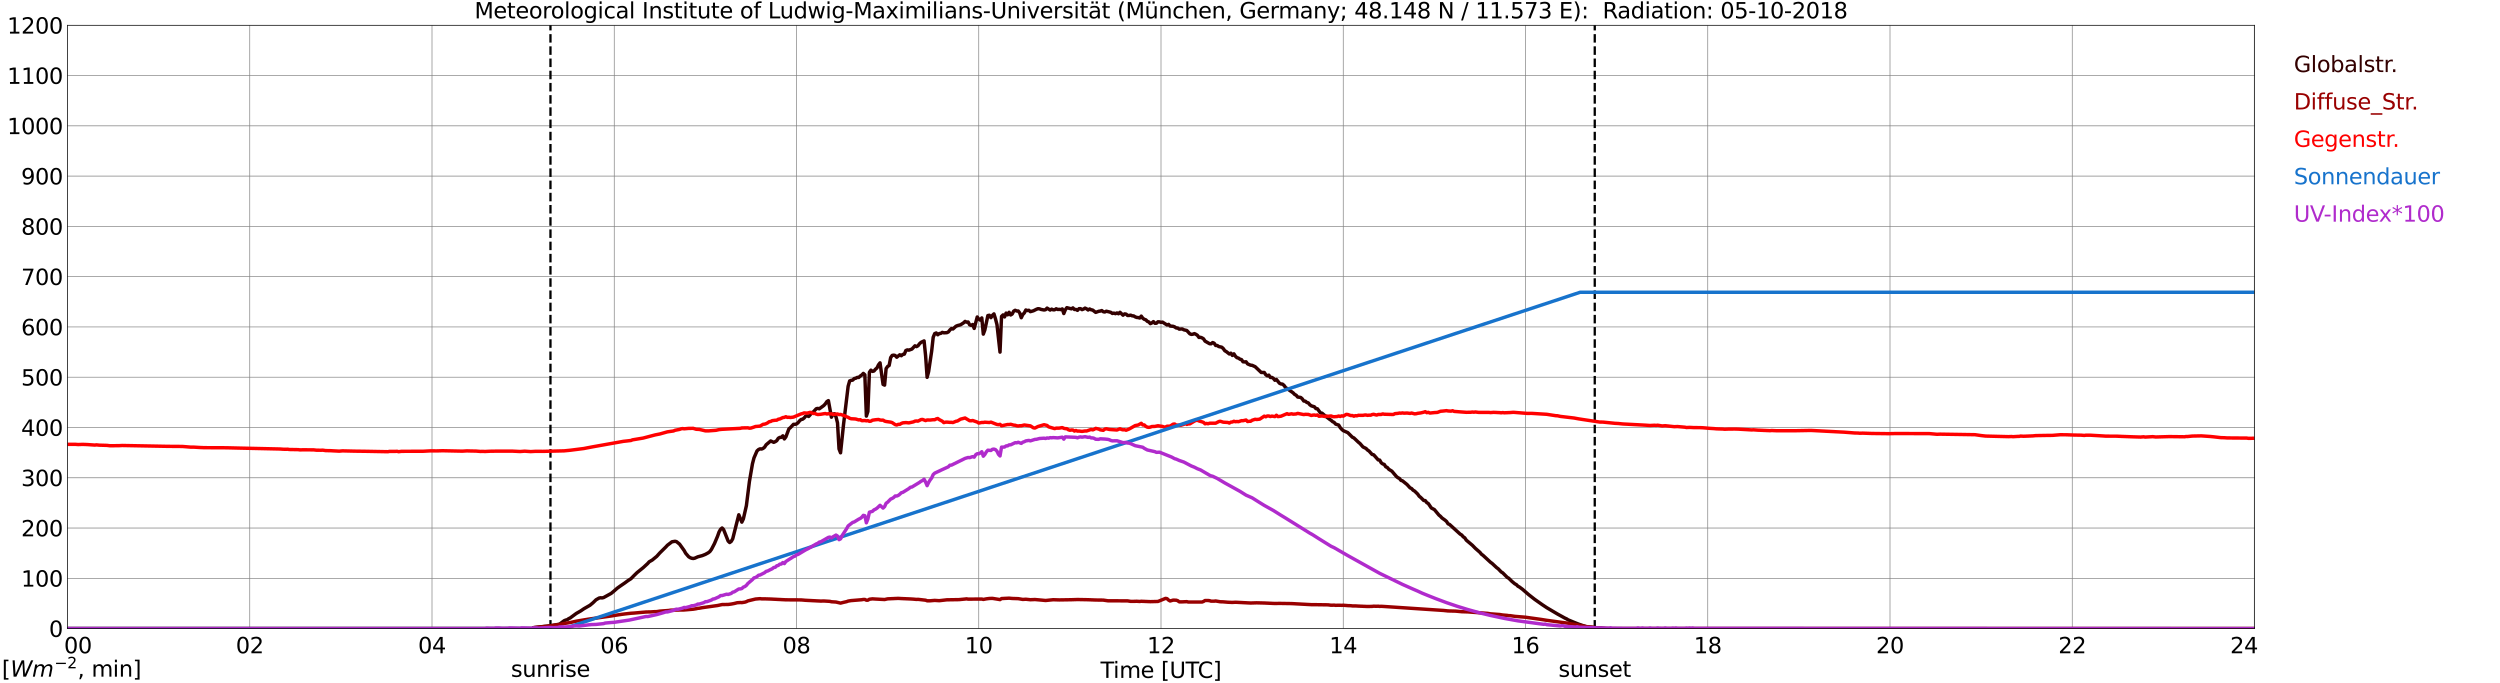 <?xml version="1.0" encoding="utf-8" standalone="no"?>
<!DOCTYPE svg PUBLIC "-//W3C//DTD SVG 1.1//EN"
  "http://www.w3.org/Graphics/SVG/1.1/DTD/svg11.dtd">
<svg xmlns:xlink="http://www.w3.org/1999/xlink" width="1085.4pt" height="296.64pt" viewBox="0 0 1085.4 296.64" xmlns="http://www.w3.org/2000/svg" version="1.1">
 <defs>
  <style type="text/css">*{stroke-linejoin: round; stroke-linecap: butt}</style>
 </defs>
 <g id="figure_1">
  <g id="patch_1">
   <path d="M 0 296.64 
L 1085.4 296.64 
L 1085.4 0 
L 0 0 
z
" style="fill: #ffffff"/>
  </g>
  <g id="axes_1">
   <g id="patch_2">
    <path d="M 29.306 272.909 
L 978.814 272.909 
L 978.814 10.976 
L 29.306 10.976 
z
" style="fill: #ffffff"/>
   </g>
   <g id="patch_3">
    <path d="M 978.814 272.909 
L 978.814 272.909 
L 978.814 10.976 
L 978.814 10.976 
z
" clip-path="url(#pc6b6bc8e81)" style="fill: #d3d3d3; opacity: 0.25; stroke: #d3d3d3; stroke-linejoin: miter"/>
   </g>
   <g id="matplotlib.axis_1">
    <g id="xtick_1">
     <g id="line2d_1">
      <path d="M 29.306 272.909 
L 29.306 10.976 
" clip-path="url(#pc6b6bc8e81)" style="fill: none; stroke: #808080; stroke-width: 0.3; stroke-linecap: square"/>
     </g>
     <g id="line2d_2"/>
     <g id="text_1">
      <!--    00 -->
      <g transform="translate(18.733 283.627) scale(0.095 -0.095)">
       <defs>
        <path id="DejaVuSans-20" transform="scale(0.016)"/>
        <path id="DejaVuSans-30" d="M 2034 4250 
Q 1547 4250 1301 3770 
Q 1056 3291 1056 2328 
Q 1056 1369 1301 889 
Q 1547 409 2034 409 
Q 2525 409 2770 889 
Q 3016 1369 3016 2328 
Q 3016 3291 2770 3770 
Q 2525 4250 2034 4250 
z
M 2034 4750 
Q 2819 4750 3233 4129 
Q 3647 3509 3647 2328 
Q 3647 1150 3233 529 
Q 2819 -91 2034 -91 
Q 1250 -91 836 529 
Q 422 1150 422 2328 
Q 422 3509 836 4129 
Q 1250 4750 2034 4750 
z
" transform="scale(0.016)"/>
       </defs>
       <use xlink:href="#DejaVuSans-20"/>
       <use xlink:href="#DejaVuSans-20" transform="translate(31.787 0)"/>
       <use xlink:href="#DejaVuSans-20" transform="translate(63.574 0)"/>
       <use xlink:href="#DejaVuSans-30" transform="translate(95.361 0)"/>
       <use xlink:href="#DejaVuSans-30" transform="translate(158.984 0)"/>
      </g>
     </g>
    </g>
    <g id="xtick_2">
     <g id="line2d_3">
      <path d="M 108.431 272.909 
L 108.431 10.976 
" clip-path="url(#pc6b6bc8e81)" style="fill: none; stroke: #808080; stroke-width: 0.3; stroke-linecap: square"/>
     </g>
     <g id="line2d_4"/>
     <g id="text_2">
      <!-- 02 -->
      <g transform="translate(102.387 283.627) scale(0.095 -0.095)">
       <defs>
        <path id="DejaVuSans-32" d="M 1228 531 
L 3431 531 
L 3431 0 
L 469 0 
L 469 531 
Q 828 903 1448 1529 
Q 2069 2156 2228 2338 
Q 2531 2678 2651 2914 
Q 2772 3150 2772 3378 
Q 2772 3750 2511 3984 
Q 2250 4219 1831 4219 
Q 1534 4219 1204 4116 
Q 875 4013 500 3803 
L 500 4441 
Q 881 4594 1212 4672 
Q 1544 4750 1819 4750 
Q 2544 4750 2975 4387 
Q 3406 4025 3406 3419 
Q 3406 3131 3298 2873 
Q 3191 2616 2906 2266 
Q 2828 2175 2409 1742 
Q 1991 1309 1228 531 
z
" transform="scale(0.016)"/>
       </defs>
       <use xlink:href="#DejaVuSans-30"/>
       <use xlink:href="#DejaVuSans-32" transform="translate(63.623 0)"/>
      </g>
     </g>
    </g>
    <g id="xtick_3">
     <g id="line2d_5">
      <path d="M 187.557 272.909 
L 187.557 10.976 
" clip-path="url(#pc6b6bc8e81)" style="fill: none; stroke: #808080; stroke-width: 0.3; stroke-linecap: square"/>
     </g>
     <g id="line2d_6"/>
     <g id="text_3">
      <!-- 04 -->
      <g transform="translate(181.513 283.627) scale(0.095 -0.095)">
       <defs>
        <path id="DejaVuSans-34" d="M 2419 4116 
L 825 1625 
L 2419 1625 
L 2419 4116 
z
M 2253 4666 
L 3047 4666 
L 3047 1625 
L 3713 1625 
L 3713 1100 
L 3047 1100 
L 3047 0 
L 2419 0 
L 2419 1100 
L 313 1100 
L 313 1709 
L 2253 4666 
z
" transform="scale(0.016)"/>
       </defs>
       <use xlink:href="#DejaVuSans-30"/>
       <use xlink:href="#DejaVuSans-34" transform="translate(63.623 0)"/>
      </g>
     </g>
    </g>
    <g id="xtick_4">
     <g id="line2d_7">
      <path d="M 266.683 272.909 
L 266.683 10.976 
" clip-path="url(#pc6b6bc8e81)" style="fill: none; stroke: #808080; stroke-width: 0.3; stroke-linecap: square"/>
     </g>
     <g id="line2d_8"/>
     <g id="text_4">
      <!-- 06 -->
      <g transform="translate(260.638 283.627) scale(0.095 -0.095)">
       <defs>
        <path id="DejaVuSans-36" d="M 2113 2584 
Q 1688 2584 1439 2293 
Q 1191 2003 1191 1497 
Q 1191 994 1439 701 
Q 1688 409 2113 409 
Q 2538 409 2786 701 
Q 3034 994 3034 1497 
Q 3034 2003 2786 2293 
Q 2538 2584 2113 2584 
z
M 3366 4563 
L 3366 3988 
Q 3128 4100 2886 4159 
Q 2644 4219 2406 4219 
Q 1781 4219 1451 3797 
Q 1122 3375 1075 2522 
Q 1259 2794 1537 2939 
Q 1816 3084 2150 3084 
Q 2853 3084 3261 2657 
Q 3669 2231 3669 1497 
Q 3669 778 3244 343 
Q 2819 -91 2113 -91 
Q 1303 -91 875 529 
Q 447 1150 447 2328 
Q 447 3434 972 4092 
Q 1497 4750 2381 4750 
Q 2619 4750 2861 4703 
Q 3103 4656 3366 4563 
z
" transform="scale(0.016)"/>
       </defs>
       <use xlink:href="#DejaVuSans-30"/>
       <use xlink:href="#DejaVuSans-36" transform="translate(63.623 0)"/>
      </g>
     </g>
    </g>
    <g id="xtick_5">
     <g id="line2d_9">
      <path d="M 345.808 272.909 
L 345.808 10.976 
" clip-path="url(#pc6b6bc8e81)" style="fill: none; stroke: #808080; stroke-width: 0.3; stroke-linecap: square"/>
     </g>
     <g id="line2d_10"/>
     <g id="text_5">
      <!-- 08 -->
      <g transform="translate(339.764 283.627) scale(0.095 -0.095)">
       <defs>
        <path id="DejaVuSans-38" d="M 2034 2216 
Q 1584 2216 1326 1975 
Q 1069 1734 1069 1313 
Q 1069 891 1326 650 
Q 1584 409 2034 409 
Q 2484 409 2743 651 
Q 3003 894 3003 1313 
Q 3003 1734 2745 1975 
Q 2488 2216 2034 2216 
z
M 1403 2484 
Q 997 2584 770 2862 
Q 544 3141 544 3541 
Q 544 4100 942 4425 
Q 1341 4750 2034 4750 
Q 2731 4750 3128 4425 
Q 3525 4100 3525 3541 
Q 3525 3141 3298 2862 
Q 3072 2584 2669 2484 
Q 3125 2378 3379 2068 
Q 3634 1759 3634 1313 
Q 3634 634 3220 271 
Q 2806 -91 2034 -91 
Q 1263 -91 848 271 
Q 434 634 434 1313 
Q 434 1759 690 2068 
Q 947 2378 1403 2484 
z
M 1172 3481 
Q 1172 3119 1398 2916 
Q 1625 2713 2034 2713 
Q 2441 2713 2670 2916 
Q 2900 3119 2900 3481 
Q 2900 3844 2670 4047 
Q 2441 4250 2034 4250 
Q 1625 4250 1398 4047 
Q 1172 3844 1172 3481 
z
" transform="scale(0.016)"/>
       </defs>
       <use xlink:href="#DejaVuSans-30"/>
       <use xlink:href="#DejaVuSans-38" transform="translate(63.623 0)"/>
      </g>
     </g>
    </g>
    <g id="xtick_6">
     <g id="line2d_11">
      <path d="M 424.934 272.909 
L 424.934 10.976 
" clip-path="url(#pc6b6bc8e81)" style="fill: none; stroke: #808080; stroke-width: 0.3; stroke-linecap: square"/>
     </g>
     <g id="line2d_12"/>
     <g id="text_6">
      <!-- 10 -->
      <g transform="translate(418.89 283.627) scale(0.095 -0.095)">
       <defs>
        <path id="DejaVuSans-31" d="M 794 531 
L 1825 531 
L 1825 4091 
L 703 3866 
L 703 4441 
L 1819 4666 
L 2450 4666 
L 2450 531 
L 3481 531 
L 3481 0 
L 794 0 
L 794 531 
z
" transform="scale(0.016)"/>
       </defs>
       <use xlink:href="#DejaVuSans-31"/>
       <use xlink:href="#DejaVuSans-30" transform="translate(63.623 0)"/>
      </g>
     </g>
    </g>
    <g id="xtick_7">
     <g id="line2d_13">
      <path d="M 504.06 272.909 
L 504.06 10.976 
" clip-path="url(#pc6b6bc8e81)" style="fill: none; stroke: #808080; stroke-width: 0.3; stroke-linecap: square"/>
     </g>
     <g id="line2d_14"/>
     <g id="text_7">
      <!-- 12 -->
      <g transform="translate(498.015 283.627) scale(0.095 -0.095)">
       <use xlink:href="#DejaVuSans-31"/>
       <use xlink:href="#DejaVuSans-32" transform="translate(63.623 0)"/>
      </g>
     </g>
    </g>
    <g id="xtick_8">
     <g id="line2d_15">
      <path d="M 583.185 272.909 
L 583.185 10.976 
" clip-path="url(#pc6b6bc8e81)" style="fill: none; stroke: #808080; stroke-width: 0.3; stroke-linecap: square"/>
     </g>
     <g id="line2d_16"/>
     <g id="text_8">
      <!-- 14 -->
      <g transform="translate(577.141 283.627) scale(0.095 -0.095)">
       <use xlink:href="#DejaVuSans-31"/>
       <use xlink:href="#DejaVuSans-34" transform="translate(63.623 0)"/>
      </g>
     </g>
    </g>
    <g id="xtick_9">
     <g id="line2d_17">
      <path d="M 662.311 272.909 
L 662.311 10.976 
" clip-path="url(#pc6b6bc8e81)" style="fill: none; stroke: #808080; stroke-width: 0.3; stroke-linecap: square"/>
     </g>
     <g id="line2d_18"/>
     <g id="text_9">
      <!-- 16 -->
      <g transform="translate(656.267 283.627) scale(0.095 -0.095)">
       <use xlink:href="#DejaVuSans-31"/>
       <use xlink:href="#DejaVuSans-36" transform="translate(63.623 0)"/>
      </g>
     </g>
    </g>
    <g id="xtick_10">
     <g id="line2d_19">
      <path d="M 741.437 272.909 
L 741.437 10.976 
" clip-path="url(#pc6b6bc8e81)" style="fill: none; stroke: #808080; stroke-width: 0.3; stroke-linecap: square"/>
     </g>
     <g id="line2d_20"/>
     <g id="text_10">
      <!-- 18 -->
      <g transform="translate(735.392 283.627) scale(0.095 -0.095)">
       <use xlink:href="#DejaVuSans-31"/>
       <use xlink:href="#DejaVuSans-38" transform="translate(63.623 0)"/>
      </g>
     </g>
    </g>
    <g id="xtick_11">
     <g id="line2d_21">
      <path d="M 820.562 272.909 
L 820.562 10.976 
" clip-path="url(#pc6b6bc8e81)" style="fill: none; stroke: #808080; stroke-width: 0.3; stroke-linecap: square"/>
     </g>
     <g id="line2d_22"/>
     <g id="text_11">
      <!-- 20 -->
      <g transform="translate(814.518 283.627) scale(0.095 -0.095)">
       <use xlink:href="#DejaVuSans-32"/>
       <use xlink:href="#DejaVuSans-30" transform="translate(63.623 0)"/>
      </g>
     </g>
    </g>
    <g id="xtick_12">
     <g id="line2d_23">
      <path d="M 899.688 272.909 
L 899.688 10.976 
" clip-path="url(#pc6b6bc8e81)" style="fill: none; stroke: #808080; stroke-width: 0.3; stroke-linecap: square"/>
     </g>
     <g id="line2d_24"/>
     <g id="text_12">
      <!-- 22 -->
      <g transform="translate(893.644 283.627) scale(0.095 -0.095)">
       <use xlink:href="#DejaVuSans-32"/>
       <use xlink:href="#DejaVuSans-32" transform="translate(63.623 0)"/>
      </g>
     </g>
    </g>
    <g id="xtick_13">
     <g id="line2d_25">
      <path d="M 978.814 272.909 
L 978.814 10.976 
" clip-path="url(#pc6b6bc8e81)" style="fill: none; stroke: #808080; stroke-width: 0.3; stroke-linecap: square"/>
     </g>
     <g id="line2d_26"/>
     <g id="text_13">
      <!-- 24    -->
      <g transform="translate(968.241 283.627) scale(0.095 -0.095)">
       <use xlink:href="#DejaVuSans-32"/>
       <use xlink:href="#DejaVuSans-34" transform="translate(63.623 0)"/>
       <use xlink:href="#DejaVuSans-20" transform="translate(127.246 0)"/>
       <use xlink:href="#DejaVuSans-20" transform="translate(159.033 0)"/>
       <use xlink:href="#DejaVuSans-20" transform="translate(190.82 0)"/>
      </g>
     </g>
    </g>
    <g id="text_14">
     <!-- Time [UTC] -->
     <g transform="translate(477.806 294.322) scale(0.095 -0.095)">
      <defs>
       <path id="DejaVuSans-54" d="M -19 4666 
L 3928 4666 
L 3928 4134 
L 2272 4134 
L 2272 0 
L 1638 0 
L 1638 4134 
L -19 4134 
L -19 4666 
z
" transform="scale(0.016)"/>
       <path id="DejaVuSans-69" d="M 603 3500 
L 1178 3500 
L 1178 0 
L 603 0 
L 603 3500 
z
M 603 4863 
L 1178 4863 
L 1178 4134 
L 603 4134 
L 603 4863 
z
" transform="scale(0.016)"/>
       <path id="DejaVuSans-6d" d="M 3328 2828 
Q 3544 3216 3844 3400 
Q 4144 3584 4550 3584 
Q 5097 3584 5394 3201 
Q 5691 2819 5691 2113 
L 5691 0 
L 5113 0 
L 5113 2094 
Q 5113 2597 4934 2840 
Q 4756 3084 4391 3084 
Q 3944 3084 3684 2787 
Q 3425 2491 3425 1978 
L 3425 0 
L 2847 0 
L 2847 2094 
Q 2847 2600 2669 2842 
Q 2491 3084 2119 3084 
Q 1678 3084 1418 2786 
Q 1159 2488 1159 1978 
L 1159 0 
L 581 0 
L 581 3500 
L 1159 3500 
L 1159 2956 
Q 1356 3278 1631 3431 
Q 1906 3584 2284 3584 
Q 2666 3584 2933 3390 
Q 3200 3197 3328 2828 
z
" transform="scale(0.016)"/>
       <path id="DejaVuSans-65" d="M 3597 1894 
L 3597 1613 
L 953 1613 
Q 991 1019 1311 708 
Q 1631 397 2203 397 
Q 2534 397 2845 478 
Q 3156 559 3463 722 
L 3463 178 
Q 3153 47 2828 -22 
Q 2503 -91 2169 -91 
Q 1331 -91 842 396 
Q 353 884 353 1716 
Q 353 2575 817 3079 
Q 1281 3584 2069 3584 
Q 2775 3584 3186 3129 
Q 3597 2675 3597 1894 
z
M 3022 2063 
Q 3016 2534 2758 2815 
Q 2500 3097 2075 3097 
Q 1594 3097 1305 2825 
Q 1016 2553 972 2059 
L 3022 2063 
z
" transform="scale(0.016)"/>
       <path id="DejaVuSans-5b" d="M 550 4863 
L 1875 4863 
L 1875 4416 
L 1125 4416 
L 1125 -397 
L 1875 -397 
L 1875 -844 
L 550 -844 
L 550 4863 
z
" transform="scale(0.016)"/>
       <path id="DejaVuSans-55" d="M 556 4666 
L 1191 4666 
L 1191 1831 
Q 1191 1081 1462 751 
Q 1734 422 2344 422 
Q 2950 422 3222 751 
Q 3494 1081 3494 1831 
L 3494 4666 
L 4128 4666 
L 4128 1753 
Q 4128 841 3676 375 
Q 3225 -91 2344 -91 
Q 1459 -91 1007 375 
Q 556 841 556 1753 
L 556 4666 
z
" transform="scale(0.016)"/>
       <path id="DejaVuSans-43" d="M 4122 4306 
L 4122 3641 
Q 3803 3938 3442 4084 
Q 3081 4231 2675 4231 
Q 1875 4231 1450 3742 
Q 1025 3253 1025 2328 
Q 1025 1406 1450 917 
Q 1875 428 2675 428 
Q 3081 428 3442 575 
Q 3803 722 4122 1019 
L 4122 359 
Q 3791 134 3420 21 
Q 3050 -91 2638 -91 
Q 1578 -91 968 557 
Q 359 1206 359 2328 
Q 359 3453 968 4101 
Q 1578 4750 2638 4750 
Q 3056 4750 3426 4639 
Q 3797 4528 4122 4306 
z
" transform="scale(0.016)"/>
       <path id="DejaVuSans-5d" d="M 1947 4863 
L 1947 -844 
L 622 -844 
L 622 -397 
L 1369 -397 
L 1369 4416 
L 622 4416 
L 622 4863 
L 1947 4863 
z
" transform="scale(0.016)"/>
      </defs>
      <use xlink:href="#DejaVuSans-54"/>
      <use xlink:href="#DejaVuSans-69" transform="translate(57.959 0)"/>
      <use xlink:href="#DejaVuSans-6d" transform="translate(85.742 0)"/>
      <use xlink:href="#DejaVuSans-65" transform="translate(183.154 0)"/>
      <use xlink:href="#DejaVuSans-20" transform="translate(244.678 0)"/>
      <use xlink:href="#DejaVuSans-5b" transform="translate(276.465 0)"/>
      <use xlink:href="#DejaVuSans-55" transform="translate(315.479 0)"/>
      <use xlink:href="#DejaVuSans-54" transform="translate(388.672 0)"/>
      <use xlink:href="#DejaVuSans-43" transform="translate(443.881 0)"/>
      <use xlink:href="#DejaVuSans-5d" transform="translate(513.705 0)"/>
     </g>
    </g>
   </g>
   <g id="matplotlib.axis_2">
    <g id="ytick_1">
     <g id="line2d_27">
      <path d="M 29.306 272.909 
L 978.814 272.909 
" clip-path="url(#pc6b6bc8e81)" style="fill: none; stroke: #808080; stroke-width: 0.3; stroke-linecap: square"/>
     </g>
     <g id="line2d_28"/>
     <g id="text_15">
      <!-- 0 -->
      <g transform="translate(21.261 276.518) scale(0.095 -0.095)">
       <use xlink:href="#DejaVuSans-30"/>
      </g>
     </g>
    </g>
    <g id="ytick_2">
     <g id="line2d_29">
      <path d="M 29.306 251.081 
L 978.814 251.081 
" clip-path="url(#pc6b6bc8e81)" style="fill: none; stroke: #808080; stroke-width: 0.3; stroke-linecap: square"/>
     </g>
     <g id="line2d_30"/>
     <g id="text_16">
      <!-- 100 -->
      <g transform="translate(9.173 254.69) scale(0.095 -0.095)">
       <use xlink:href="#DejaVuSans-31"/>
       <use xlink:href="#DejaVuSans-30" transform="translate(63.623 0)"/>
       <use xlink:href="#DejaVuSans-30" transform="translate(127.246 0)"/>
      </g>
     </g>
    </g>
    <g id="ytick_3">
     <g id="line2d_31">
      <path d="M 29.306 229.253 
L 978.814 229.253 
" clip-path="url(#pc6b6bc8e81)" style="fill: none; stroke: #808080; stroke-width: 0.3; stroke-linecap: square"/>
     </g>
     <g id="line2d_32"/>
     <g id="text_17">
      <!-- 200 -->
      <g transform="translate(9.173 232.863) scale(0.095 -0.095)">
       <use xlink:href="#DejaVuSans-32"/>
       <use xlink:href="#DejaVuSans-30" transform="translate(63.623 0)"/>
       <use xlink:href="#DejaVuSans-30" transform="translate(127.246 0)"/>
      </g>
     </g>
    </g>
    <g id="ytick_4">
     <g id="line2d_33">
      <path d="M 29.306 207.426 
L 978.814 207.426 
" clip-path="url(#pc6b6bc8e81)" style="fill: none; stroke: #808080; stroke-width: 0.3; stroke-linecap: square"/>
     </g>
     <g id="line2d_34"/>
     <g id="text_18">
      <!-- 300 -->
      <g transform="translate(9.173 211.035) scale(0.095 -0.095)">
       <defs>
        <path id="DejaVuSans-33" d="M 2597 2516 
Q 3050 2419 3304 2112 
Q 3559 1806 3559 1356 
Q 3559 666 3084 287 
Q 2609 -91 1734 -91 
Q 1441 -91 1130 -33 
Q 819 25 488 141 
L 488 750 
Q 750 597 1062 519 
Q 1375 441 1716 441 
Q 2309 441 2620 675 
Q 2931 909 2931 1356 
Q 2931 1769 2642 2001 
Q 2353 2234 1838 2234 
L 1294 2234 
L 1294 2753 
L 1863 2753 
Q 2328 2753 2575 2939 
Q 2822 3125 2822 3475 
Q 2822 3834 2567 4026 
Q 2313 4219 1838 4219 
Q 1578 4219 1281 4162 
Q 984 4106 628 3988 
L 628 4550 
Q 988 4650 1302 4700 
Q 1616 4750 1894 4750 
Q 2613 4750 3031 4423 
Q 3450 4097 3450 3541 
Q 3450 3153 3228 2886 
Q 3006 2619 2597 2516 
z
" transform="scale(0.016)"/>
       </defs>
       <use xlink:href="#DejaVuSans-33"/>
       <use xlink:href="#DejaVuSans-30" transform="translate(63.623 0)"/>
       <use xlink:href="#DejaVuSans-30" transform="translate(127.246 0)"/>
      </g>
     </g>
    </g>
    <g id="ytick_5">
     <g id="line2d_35">
      <path d="M 29.306 185.598 
L 978.814 185.598 
" clip-path="url(#pc6b6bc8e81)" style="fill: none; stroke: #808080; stroke-width: 0.3; stroke-linecap: square"/>
     </g>
     <g id="line2d_36"/>
     <g id="text_19">
      <!-- 400 -->
      <g transform="translate(9.173 189.207) scale(0.095 -0.095)">
       <use xlink:href="#DejaVuSans-34"/>
       <use xlink:href="#DejaVuSans-30" transform="translate(63.623 0)"/>
       <use xlink:href="#DejaVuSans-30" transform="translate(127.246 0)"/>
      </g>
     </g>
    </g>
    <g id="ytick_6">
     <g id="line2d_37">
      <path d="M 29.306 163.77 
L 978.814 163.77 
" clip-path="url(#pc6b6bc8e81)" style="fill: none; stroke: #808080; stroke-width: 0.3; stroke-linecap: square"/>
     </g>
     <g id="line2d_38"/>
     <g id="text_20">
      <!-- 500 -->
      <g transform="translate(9.173 167.379) scale(0.095 -0.095)">
       <defs>
        <path id="DejaVuSans-35" d="M 691 4666 
L 3169 4666 
L 3169 4134 
L 1269 4134 
L 1269 2991 
Q 1406 3038 1543 3061 
Q 1681 3084 1819 3084 
Q 2600 3084 3056 2656 
Q 3513 2228 3513 1497 
Q 3513 744 3044 326 
Q 2575 -91 1722 -91 
Q 1428 -91 1123 -41 
Q 819 9 494 109 
L 494 744 
Q 775 591 1075 516 
Q 1375 441 1709 441 
Q 2250 441 2565 725 
Q 2881 1009 2881 1497 
Q 2881 1984 2565 2268 
Q 2250 2553 1709 2553 
Q 1456 2553 1204 2497 
Q 953 2441 691 2322 
L 691 4666 
z
" transform="scale(0.016)"/>
       </defs>
       <use xlink:href="#DejaVuSans-35"/>
       <use xlink:href="#DejaVuSans-30" transform="translate(63.623 0)"/>
       <use xlink:href="#DejaVuSans-30" transform="translate(127.246 0)"/>
      </g>
     </g>
    </g>
    <g id="ytick_7">
     <g id="line2d_39">
      <path d="M 29.306 141.942 
L 978.814 141.942 
" clip-path="url(#pc6b6bc8e81)" style="fill: none; stroke: #808080; stroke-width: 0.3; stroke-linecap: square"/>
     </g>
     <g id="line2d_40"/>
     <g id="text_21">
      <!-- 600 -->
      <g transform="translate(9.173 145.551) scale(0.095 -0.095)">
       <use xlink:href="#DejaVuSans-36"/>
       <use xlink:href="#DejaVuSans-30" transform="translate(63.623 0)"/>
       <use xlink:href="#DejaVuSans-30" transform="translate(127.246 0)"/>
      </g>
     </g>
    </g>
    <g id="ytick_8">
     <g id="line2d_41">
      <path d="M 29.306 120.114 
L 978.814 120.114 
" clip-path="url(#pc6b6bc8e81)" style="fill: none; stroke: #808080; stroke-width: 0.3; stroke-linecap: square"/>
     </g>
     <g id="line2d_42"/>
     <g id="text_22">
      <!-- 700 -->
      <g transform="translate(9.173 123.724) scale(0.095 -0.095)">
       <defs>
        <path id="DejaVuSans-37" d="M 525 4666 
L 3525 4666 
L 3525 4397 
L 1831 0 
L 1172 0 
L 2766 4134 
L 525 4134 
L 525 4666 
z
" transform="scale(0.016)"/>
       </defs>
       <use xlink:href="#DejaVuSans-37"/>
       <use xlink:href="#DejaVuSans-30" transform="translate(63.623 0)"/>
       <use xlink:href="#DejaVuSans-30" transform="translate(127.246 0)"/>
      </g>
     </g>
    </g>
    <g id="ytick_9">
     <g id="line2d_43">
      <path d="M 29.306 98.287 
L 978.814 98.287 
" clip-path="url(#pc6b6bc8e81)" style="fill: none; stroke: #808080; stroke-width: 0.3; stroke-linecap: square"/>
     </g>
     <g id="line2d_44"/>
     <g id="text_23">
      <!-- 800 -->
      <g transform="translate(9.173 101.896) scale(0.095 -0.095)">
       <use xlink:href="#DejaVuSans-38"/>
       <use xlink:href="#DejaVuSans-30" transform="translate(63.623 0)"/>
       <use xlink:href="#DejaVuSans-30" transform="translate(127.246 0)"/>
      </g>
     </g>
    </g>
    <g id="ytick_10">
     <g id="line2d_45">
      <path d="M 29.306 76.459 
L 978.814 76.459 
" clip-path="url(#pc6b6bc8e81)" style="fill: none; stroke: #808080; stroke-width: 0.3; stroke-linecap: square"/>
     </g>
     <g id="line2d_46"/>
     <g id="text_24">
      <!-- 900 -->
      <g transform="translate(9.173 80.068) scale(0.095 -0.095)">
       <defs>
        <path id="DejaVuSans-39" d="M 703 97 
L 703 672 
Q 941 559 1184 500 
Q 1428 441 1663 441 
Q 2288 441 2617 861 
Q 2947 1281 2994 2138 
Q 2813 1869 2534 1725 
Q 2256 1581 1919 1581 
Q 1219 1581 811 2004 
Q 403 2428 403 3163 
Q 403 3881 828 4315 
Q 1253 4750 1959 4750 
Q 2769 4750 3195 4129 
Q 3622 3509 3622 2328 
Q 3622 1225 3098 567 
Q 2575 -91 1691 -91 
Q 1453 -91 1209 -44 
Q 966 3 703 97 
z
M 1959 2075 
Q 2384 2075 2632 2365 
Q 2881 2656 2881 3163 
Q 2881 3666 2632 3958 
Q 2384 4250 1959 4250 
Q 1534 4250 1286 3958 
Q 1038 3666 1038 3163 
Q 1038 2656 1286 2365 
Q 1534 2075 1959 2075 
z
" transform="scale(0.016)"/>
       </defs>
       <use xlink:href="#DejaVuSans-39"/>
       <use xlink:href="#DejaVuSans-30" transform="translate(63.623 0)"/>
       <use xlink:href="#DejaVuSans-30" transform="translate(127.246 0)"/>
      </g>
     </g>
    </g>
    <g id="ytick_11">
     <g id="line2d_47">
      <path d="M 29.306 54.631 
L 978.814 54.631 
" clip-path="url(#pc6b6bc8e81)" style="fill: none; stroke: #808080; stroke-width: 0.3; stroke-linecap: square"/>
     </g>
     <g id="line2d_48"/>
     <g id="text_25">
      <!-- 1000 -->
      <g transform="translate(3.128 58.24) scale(0.095 -0.095)">
       <use xlink:href="#DejaVuSans-31"/>
       <use xlink:href="#DejaVuSans-30" transform="translate(63.623 0)"/>
       <use xlink:href="#DejaVuSans-30" transform="translate(127.246 0)"/>
       <use xlink:href="#DejaVuSans-30" transform="translate(190.869 0)"/>
      </g>
     </g>
    </g>
    <g id="ytick_12">
     <g id="line2d_49">
      <path d="M 29.306 32.803 
L 978.814 32.803 
" clip-path="url(#pc6b6bc8e81)" style="fill: none; stroke: #808080; stroke-width: 0.3; stroke-linecap: square"/>
     </g>
     <g id="line2d_50"/>
     <g id="text_26">
      <!-- 1100 -->
      <g transform="translate(3.128 36.413) scale(0.095 -0.095)">
       <use xlink:href="#DejaVuSans-31"/>
       <use xlink:href="#DejaVuSans-31" transform="translate(63.623 0)"/>
       <use xlink:href="#DejaVuSans-30" transform="translate(127.246 0)"/>
       <use xlink:href="#DejaVuSans-30" transform="translate(190.869 0)"/>
      </g>
     </g>
    </g>
    <g id="ytick_13">
     <g id="line2d_51">
      <path d="M 29.306 10.976 
L 978.814 10.976 
" clip-path="url(#pc6b6bc8e81)" style="fill: none; stroke: #808080; stroke-width: 0.3; stroke-linecap: square"/>
     </g>
     <g id="line2d_52"/>
     <g id="text_27">
      <!-- 1200 -->
      <g transform="translate(3.128 14.585) scale(0.095 -0.095)">
       <use xlink:href="#DejaVuSans-31"/>
       <use xlink:href="#DejaVuSans-32" transform="translate(63.623 0)"/>
       <use xlink:href="#DejaVuSans-30" transform="translate(127.246 0)"/>
       <use xlink:href="#DejaVuSans-30" transform="translate(190.869 0)"/>
      </g>
     </g>
    </g>
   </g>
   <g id="line2d_53">
    <path d="M 238.989 272.909 
L 238.989 10.976 
" clip-path="url(#pc6b6bc8e81)" style="fill: none; stroke-dasharray: 3.7,1.6; stroke-dashoffset: 0; stroke: #000000"/>
   </g>
   <g id="line2d_54">
    <path d="M 692.379 272.909 
L 692.379 10.976 
" clip-path="url(#pc6b6bc8e81)" style="fill: none; stroke-dasharray: 3.7,1.6; stroke-dashoffset: 0; stroke: #000000"/>
   </g>
   <g id="line2d_55">
    <path d="M 29.306 272.909 
L 231.076 272.909 
L 231.736 272.514 
L 236.351 271.951 
L 237.67 271.857 
L 239.648 271.573 
L 242.945 270.977 
L 244.923 269.504 
L 245.583 269.222 
L 246.242 269.065 
L 246.901 268.593 
L 247.561 268.281 
L 250.198 266.336 
L 252.176 265.208 
L 253.495 264.298 
L 256.133 262.792 
L 257.451 261.696 
L 258.77 260.408 
L 260.089 259.657 
L 260.748 259.531 
L 261.408 259.594 
L 262.067 259.437 
L 265.364 257.618 
L 266.683 256.521 
L 268.002 255.359 
L 269.32 254.419 
L 271.298 253.07 
L 272.617 252.098 
L 273.936 251.251 
L 275.255 249.902 
L 276.573 248.617 
L 279.211 246.484 
L 281.189 244.666 
L 281.849 243.913 
L 283.167 243.16 
L 285.145 241.529 
L 286.464 240.056 
L 289.102 237.452 
L 289.761 236.731 
L 291.739 235.225 
L 293.058 235.007 
L 293.717 235.162 
L 295.036 236.229 
L 297.014 238.988 
L 297.674 240.18 
L 298.992 241.717 
L 299.652 242.125 
L 300.311 242.376 
L 300.971 242.47 
L 301.63 242.346 
L 302.949 241.75 
L 304.927 241.215 
L 306.246 240.682 
L 307.564 239.962 
L 308.224 239.427 
L 308.883 238.519 
L 310.202 235.978 
L 311.521 232.842 
L 312.18 230.991 
L 312.839 229.799 
L 313.499 229.236 
L 314.158 229.926 
L 316.136 234.911 
L 316.796 235.54 
L 317.455 235.068 
L 318.114 233.94 
L 320.752 223.497 
L 322.071 226.695 
L 322.73 225.316 
L 324.049 219.544 
L 325.368 209.039 
L 326.686 201.355 
L 327.346 198.814 
L 328.665 195.772 
L 329.324 195.176 
L 329.983 194.864 
L 330.643 194.958 
L 331.302 194.676 
L 331.961 194.141 
L 332.621 193.107 
L 334.599 191.445 
L 335.918 192.041 
L 336.577 191.758 
L 337.236 191.319 
L 337.896 190.284 
L 338.555 189.909 
L 339.215 189.876 
L 339.874 189.219 
L 340.533 190.566 
L 341.193 189.688 
L 342.512 186.207 
L 343.171 185.644 
L 344.49 184.231 
L 345.149 184.231 
L 345.808 184.074 
L 346.468 183.542 
L 347.127 182.725 
L 347.787 182.129 
L 348.446 182.005 
L 349.105 181.503 
L 349.765 180.687 
L 350.424 180.499 
L 351.083 180.813 
L 351.743 180.091 
L 352.402 179.15 
L 353.062 178.899 
L 354.38 177.458 
L 355.04 177.301 
L 355.699 177.489 
L 357.677 176.046 
L 358.337 175.326 
L 358.996 174.352 
L 359.655 173.944 
L 360.974 181.127 
L 361.634 179.842 
L 362.293 179.621 
L 362.952 180.97 
L 363.612 183.605 
L 364.271 194.894 
L 364.93 196.588 
L 366.249 184.107 
L 368.227 167.703 
L 368.887 165.383 
L 369.546 165.132 
L 370.206 165.038 
L 370.865 164.348 
L 371.524 164.222 
L 372.184 163.846 
L 372.843 163.877 
L 373.502 163.25 
L 374.162 162.812 
L 374.821 162.122 
L 375.481 162.718 
L 376.14 180.656 
L 376.799 178.65 
L 377.459 161.62 
L 378.118 160.71 
L 378.777 161.242 
L 379.437 161.087 
L 380.096 160.302 
L 380.756 159.738 
L 381.415 158.389 
L 382.074 157.543 
L 383.393 166.889 
L 384.053 167.201 
L 384.712 160.02 
L 385.371 159.11 
L 386.031 158.671 
L 386.69 155.253 
L 387.349 154.312 
L 388.009 154.188 
L 388.668 154.345 
L 389.328 155.096 
L 390.646 154.03 
L 391.306 154.439 
L 391.965 153.873 
L 392.624 153.749 
L 393.284 152.179 
L 393.943 151.898 
L 394.603 152.022 
L 395.921 151.553 
L 397.24 150.141 
L 397.899 150.486 
L 398.559 150.11 
L 399.218 149.233 
L 399.878 148.637 
L 401.196 148.008 
L 401.856 154.439 
L 402.515 163.816 
L 403.175 161.306 
L 404.493 152.43 
L 405.153 146.441 
L 405.812 144.841 
L 406.471 144.559 
L 407.131 145.343 
L 407.79 144.81 
L 408.45 144.747 
L 409.109 144.308 
L 409.768 144.496 
L 411.087 144.433 
L 411.746 144.121 
L 412.406 143.274 
L 413.065 142.645 
L 413.725 142.835 
L 415.043 141.643 
L 415.703 141.359 
L 417.022 141.015 
L 418.34 140.168 
L 419 139.541 
L 419.659 139.886 
L 420.318 139.792 
L 420.978 141.015 
L 421.637 141.266 
L 422.297 140.89 
L 422.956 142.584 
L 424.275 137.627 
L 424.934 138.537 
L 425.593 138.976 
L 426.253 138.035 
L 426.912 145.061 
L 427.572 143.274 
L 428.89 137 
L 429.55 136.876 
L 430.209 137.911 
L 430.869 136.907 
L 431.528 136.28 
L 432.187 138.38 
L 432.847 140.951 
L 434.165 152.869 
L 434.825 137.378 
L 435.484 136.719 
L 436.144 137.596 
L 436.803 135.935 
L 437.462 136.686 
L 438.122 135.59 
L 438.781 136.749 
L 439.44 136.341 
L 440.1 135.088 
L 440.759 134.711 
L 441.419 135.025 
L 442.078 135.025 
L 442.737 135.902 
L 443.397 137.941 
L 444.056 136.562 
L 444.716 135.872 
L 445.375 134.586 
L 446.034 134.837 
L 446.694 134.711 
L 447.353 135.307 
L 448.672 134.931 
L 449.991 134.272 
L 450.65 134.021 
L 451.309 134.084 
L 451.969 134.335 
L 453.287 134.586 
L 453.947 134.46 
L 454.606 133.77 
L 455.925 134.617 
L 456.584 134.209 
L 457.244 134.523 
L 457.903 134.492 
L 458.563 134.054 
L 459.222 134.366 
L 459.881 134.303 
L 460.541 134.429 
L 461.2 134.115 
L 461.859 136.123 
L 462.519 134.492 
L 463.178 133.582 
L 465.156 134.084 
L 465.816 133.676 
L 466.475 134.366 
L 467.134 134.335 
L 467.794 134.743 
L 468.453 134.021 
L 469.113 133.99 
L 469.772 134.429 
L 470.431 134.178 
L 471.091 133.77 
L 471.75 134.084 
L 472.409 134.586 
L 473.069 134.148 
L 473.728 134.492 
L 474.388 134.617 
L 475.706 135.621 
L 477.025 135.149 
L 477.685 135.056 
L 478.344 134.837 
L 479.003 135.339 
L 479.663 135.464 
L 480.322 135.119 
L 481.641 135.433 
L 482.3 135.621 
L 482.96 136.09 
L 483.619 135.935 
L 484.278 136.186 
L 484.938 135.872 
L 485.597 136.217 
L 486.256 135.59 
L 487.575 136.843 
L 488.235 136.28 
L 488.894 136.374 
L 489.553 136.97 
L 490.213 136.97 
L 490.872 136.813 
L 491.532 137.127 
L 492.191 137.158 
L 492.85 137.566 
L 493.51 137.817 
L 494.169 137.878 
L 494.828 138.068 
L 495.488 137.251 
L 496.147 138.162 
L 496.807 138.631 
L 497.466 138.851 
L 498.125 139.511 
L 498.785 139.792 
L 499.444 140.513 
L 500.103 140.2 
L 500.763 139.635 
L 501.422 140.355 
L 502.082 140.325 
L 502.741 139.698 
L 503.4 139.759 
L 504.06 139.949 
L 504.719 139.856 
L 506.697 141.108 
L 507.357 140.827 
L 508.016 141.547 
L 509.335 141.674 
L 509.994 141.925 
L 510.654 142.394 
L 511.313 142.427 
L 511.972 142.896 
L 513.291 142.802 
L 513.95 143.18 
L 515.269 143.492 
L 516.588 144.935 
L 517.247 145.186 
L 517.907 145.092 
L 518.566 144.841 
L 519.226 145.155 
L 519.885 145.594 
L 520.544 146.504 
L 521.204 146.441 
L 521.863 146.692 
L 522.522 147.1 
L 523.182 148.102 
L 525.16 149.233 
L 525.819 149.263 
L 526.479 148.731 
L 527.138 149.012 
L 527.797 149.984 
L 528.457 149.984 
L 529.116 150.455 
L 530.435 150.737 
L 531.094 151.333 
L 531.754 152.273 
L 532.413 152.651 
L 533.732 153.686 
L 534.391 153.341 
L 535.051 154.312 
L 535.71 153.622 
L 536.369 154.657 
L 537.029 155.286 
L 537.688 155.473 
L 538.348 155.943 
L 539.007 156.13 
L 539.666 157.073 
L 540.326 157.134 
L 540.985 157.073 
L 541.644 157.981 
L 542.963 158.547 
L 543.623 158.61 
L 544.941 159.206 
L 547.579 161.714 
L 548.898 161.714 
L 549.557 162.718 
L 550.216 163.157 
L 550.876 162.875 
L 551.535 163.877 
L 552.195 163.846 
L 552.854 164.285 
L 553.513 165.101 
L 554.173 164.757 
L 555.491 166.387 
L 556.151 166.699 
L 556.81 166.763 
L 557.47 167.328 
L 558.129 168.236 
L 561.426 170.558 
L 562.085 171.248 
L 562.745 171.593 
L 563.404 172.377 
L 564.723 172.564 
L 565.382 173.16 
L 566.042 174.101 
L 566.701 174.164 
L 567.36 174.73 
L 568.02 174.917 
L 568.679 175.732 
L 569.338 176.203 
L 570.657 176.611 
L 571.317 177.395 
L 571.976 177.489 
L 573.295 179.276 
L 573.954 179.37 
L 575.273 180.499 
L 577.251 182.035 
L 577.91 182.474 
L 578.57 183.07 
L 579.229 183.384 
L 579.889 184.137 
L 581.207 184.546 
L 581.867 185.644 
L 582.526 186.394 
L 583.185 186.96 
L 585.164 187.837 
L 587.142 189.813 
L 587.801 190.127 
L 589.779 192.009 
L 590.439 192.541 
L 591.757 194.047 
L 593.076 194.706 
L 593.736 195.396 
L 594.395 195.835 
L 595.714 197.308 
L 596.373 197.435 
L 598.351 199.661 
L 599.011 199.755 
L 599.67 200.916 
L 600.329 201.419 
L 600.989 201.637 
L 601.648 202.671 
L 602.307 202.955 
L 602.967 203.739 
L 604.286 204.553 
L 606.264 206.875 
L 606.923 207.408 
L 607.582 207.722 
L 608.242 208.567 
L 608.901 208.757 
L 610.879 210.355 
L 612.198 211.798 
L 612.858 212.112 
L 613.517 212.832 
L 614.176 213.21 
L 615.495 214.496 
L 616.154 215.436 
L 616.814 215.969 
L 618.133 217.287 
L 618.792 217.348 
L 619.451 218.228 
L 620.111 218.604 
L 621.429 220.548 
L 622.748 221.238 
L 624.726 223.622 
L 625.386 224.154 
L 626.045 224.877 
L 627.364 225.818 
L 628.023 226.381 
L 628.683 227.415 
L 629.342 227.699 
L 633.958 231.901 
L 634.617 232.279 
L 635.276 233.062 
L 635.936 233.501 
L 636.595 234.505 
L 639.233 236.731 
L 640.552 238.08 
L 642.53 239.805 
L 643.189 240.619 
L 643.848 241.09 
L 647.145 244.133 
L 647.805 244.603 
L 649.783 246.454 
L 650.442 246.923 
L 651.761 248.302 
L 652.42 248.711 
L 654.399 250.686 
L 655.058 251.064 
L 656.377 252.38 
L 657.695 253.478 
L 658.355 253.823 
L 659.014 254.512 
L 659.674 254.857 
L 660.992 255.831 
L 663.63 258.12 
L 666.267 260.19 
L 669.564 262.51 
L 671.542 263.828 
L 676.158 266.557 
L 679.455 268.375 
L 680.114 268.657 
L 680.774 269.095 
L 683.411 270.193 
L 685.389 270.977 
L 688.686 272.108 
L 690.005 272.263 
L 697.258 272.909 
L 978.154 272.909 
L 978.154 272.909 
" clip-path="url(#pc6b6bc8e81)" style="fill: none; stroke: #330000; stroke-width: 1.5; stroke-linecap: square"/>
   </g>
   <g id="line2d_56">
    <path d="M 29.306 272.909 
L 231.076 272.909 
L 231.736 272.464 
L 234.373 272.212 
L 237.011 271.961 
L 242.945 271.121 
L 244.923 270.702 
L 247.561 270.281 
L 250.198 269.694 
L 252.176 269.357 
L 255.473 268.812 
L 263.386 267.72 
L 265.364 267.428 
L 268.002 267.007 
L 269.98 266.714 
L 271.298 266.546 
L 273.936 266.251 
L 275.255 266.168 
L 278.552 265.874 
L 280.53 265.706 
L 282.508 265.664 
L 283.827 265.579 
L 285.145 265.538 
L 286.464 265.328 
L 290.42 265.033 
L 291.08 264.909 
L 297.014 264.824 
L 300.971 264.488 
L 302.289 264.278 
L 302.949 264.11 
L 303.608 264.069 
L 304.927 263.818 
L 311.521 262.894 
L 313.499 262.473 
L 316.136 262.431 
L 317.455 262.263 
L 318.774 262.012 
L 320.093 261.676 
L 321.411 261.593 
L 322.071 261.635 
L 323.39 261.425 
L 324.049 261.213 
L 324.708 260.88 
L 328.005 260.081 
L 329.983 259.913 
L 330.643 259.998 
L 331.961 259.998 
L 334.599 260.081 
L 341.193 260.417 
L 347.787 260.458 
L 349.765 260.626 
L 356.359 260.962 
L 357.677 260.921 
L 360.315 261.089 
L 360.974 261.257 
L 362.952 261.382 
L 364.93 261.844 
L 366.249 261.508 
L 367.568 261.213 
L 368.227 260.962 
L 369.546 260.753 
L 374.162 260.375 
L 374.821 260.249 
L 375.481 260.249 
L 376.14 260.585 
L 376.799 260.585 
L 377.459 260.166 
L 378.777 259.998 
L 380.096 260.081 
L 384.053 260.29 
L 385.371 259.998 
L 389.987 259.788 
L 391.306 259.871 
L 395.262 260.039 
L 396.581 260.122 
L 397.899 260.249 
L 398.559 260.207 
L 401.856 260.585 
L 402.515 260.836 
L 403.834 260.836 
L 405.812 260.668 
L 407.131 260.753 
L 407.79 260.794 
L 411.087 260.417 
L 416.362 260.334 
L 419 260.081 
L 419.659 259.998 
L 420.318 260.122 
L 426.253 260.081 
L 426.912 260.249 
L 428.231 259.998 
L 429.55 259.83 
L 430.869 259.788 
L 433.506 260.207 
L 434.165 260.334 
L 434.825 259.871 
L 438.122 259.703 
L 439.44 259.83 
L 442.078 259.913 
L 444.056 260.249 
L 445.375 260.166 
L 447.353 260.375 
L 449.331 260.29 
L 452.628 260.585 
L 453.947 260.711 
L 457.244 260.375 
L 459.881 260.458 
L 465.156 260.375 
L 467.794 260.29 
L 472.409 260.375 
L 475.706 260.502 
L 479.003 260.543 
L 480.981 260.836 
L 482.3 260.836 
L 489.553 260.88 
L 490.872 261.089 
L 492.191 261.089 
L 493.51 261.048 
L 494.828 261.131 
L 495.488 261.048 
L 499.444 261.213 
L 502.741 261.131 
L 506.038 259.788 
L 506.697 259.913 
L 507.357 260.543 
L 508.016 260.921 
L 509.335 260.543 
L 510.654 260.585 
L 511.313 260.794 
L 511.972 261.299 
L 513.291 261.299 
L 515.269 261.213 
L 515.929 261.382 
L 521.863 261.382 
L 522.522 261.131 
L 523.182 260.711 
L 524.501 260.711 
L 525.16 260.794 
L 525.819 261.004 
L 527.138 261.004 
L 527.797 260.921 
L 529.776 261.257 
L 531.094 261.299 
L 533.073 261.467 
L 535.051 261.55 
L 536.369 261.467 
L 542.963 261.803 
L 545.601 261.718 
L 548.898 261.803 
L 553.513 262.012 
L 555.491 261.971 
L 560.766 262.054 
L 569.338 262.517 
L 570.657 262.517 
L 576.592 262.6 
L 577.91 262.768 
L 579.229 262.726 
L 579.889 262.809 
L 581.207 262.768 
L 582.526 262.809 
L 583.185 262.768 
L 585.164 262.936 
L 586.482 262.977 
L 587.142 263.062 
L 588.46 263.062 
L 589.779 263.145 
L 593.736 263.313 
L 595.714 263.272 
L 596.373 263.187 
L 597.692 263.23 
L 598.351 263.187 
L 599.011 263.272 
L 599.67 263.23 
L 600.989 263.313 
L 626.705 265.033 
L 628.683 265.245 
L 631.98 265.328 
L 634.617 265.579 
L 637.255 265.664 
L 645.827 266.293 
L 647.145 266.505 
L 651.102 266.797 
L 652.42 267.007 
L 654.399 267.175 
L 655.058 267.301 
L 655.717 267.301 
L 657.695 267.596 
L 662.311 267.974 
L 668.905 268.897 
L 671.542 269.316 
L 680.774 270.575 
L 682.092 270.87 
L 683.411 271.036 
L 689.346 272.127 
L 691.324 272.295 
L 692.643 272.464 
L 695.939 272.8 
L 699.236 272.909 
L 978.154 272.909 
L 978.154 272.909 
" clip-path="url(#pc6b6bc8e81)" style="fill: none; stroke: #990000; stroke-width: 1.5; stroke-linecap: square"/>
   </g>
   <g id="line2d_57">
    <path d="M 29.306 192.904 
L 32.603 192.901 
L 33.921 193.002 
L 35.9 192.93 
L 37.878 193.006 
L 41.175 193.237 
L 41.834 193.146 
L 43.153 193.272 
L 46.45 193.368 
L 47.768 193.528 
L 51.725 193.486 
L 53.043 193.414 
L 72.825 193.785 
L 78.1 193.822 
L 79.419 193.851 
L 82.716 194.121 
L 84.034 194.121 
L 86.672 194.281 
L 88.65 194.366 
L 97.222 194.397 
L 99.2 194.427 
L 103.816 194.541 
L 121.619 194.94 
L 122.938 195.036 
L 124.257 195.062 
L 124.916 195.03 
L 125.575 195.152 
L 129.532 195.219 
L 130.191 195.32 
L 131.51 195.287 
L 133.488 195.298 
L 136.125 195.307 
L 137.444 195.46 
L 139.422 195.479 
L 140.082 195.436 
L 141.4 195.632 
L 143.379 195.667 
L 147.335 195.876 
L 148.654 195.743 
L 153.929 195.87 
L 156.566 195.905 
L 159.204 195.94 
L 168.435 196.114 
L 169.094 195.97 
L 171.732 195.97 
L 172.391 195.931 
L 173.051 196.11 
L 174.37 195.942 
L 183.601 195.924 
L 186.898 195.741 
L 189.535 195.765 
L 192.173 195.687 
L 200.745 195.872 
L 202.723 195.752 
L 204.042 195.791 
L 206.679 195.844 
L 208.657 196.003 
L 209.317 195.966 
L 210.635 196.014 
L 212.614 195.911 
L 215.91 195.861 
L 222.504 195.866 
L 225.801 196.034 
L 227.779 195.883 
L 230.417 196.066 
L 232.395 195.951 
L 234.373 195.951 
L 235.692 195.966 
L 244.923 195.739 
L 247.561 195.479 
L 253.495 194.728 
L 254.814 194.464 
L 257.451 193.967 
L 270.639 191.616 
L 271.958 191.472 
L 273.936 191.242 
L 274.595 190.963 
L 279.211 190.195 
L 284.486 188.809 
L 286.464 188.42 
L 289.761 187.49 
L 292.399 187.113 
L 293.058 186.818 
L 295.036 186.427 
L 295.696 186.178 
L 296.355 186.067 
L 297.014 186.176 
L 298.992 185.993 
L 300.971 185.973 
L 302.289 186.379 
L 303.608 186.436 
L 306.246 187.06 
L 307.564 187.073 
L 309.543 186.923 
L 310.861 186.818 
L 312.18 186.523 
L 313.499 186.392 
L 316.796 186.207 
L 321.411 185.969 
L 322.071 185.792 
L 324.049 185.751 
L 324.708 185.742 
L 325.368 185.912 
L 326.027 185.844 
L 327.346 185.419 
L 328.005 185.17 
L 329.324 185.065 
L 329.983 184.993 
L 331.302 184.212 
L 331.961 184.148 
L 332.621 183.924 
L 333.28 183.581 
L 333.94 183.088 
L 334.599 182.983 
L 335.258 182.636 
L 336.577 182.452 
L 337.236 182.444 
L 337.896 182.009 
L 338.555 181.915 
L 339.874 181.293 
L 340.533 181.199 
L 341.193 180.918 
L 341.852 181.213 
L 342.512 181.145 
L 343.171 181.261 
L 344.49 181.093 
L 347.787 179.704 
L 348.446 179.547 
L 349.105 179.261 
L 350.424 179.372 
L 351.743 179.017 
L 353.062 179.525 
L 353.721 179.469 
L 354.38 179.796 
L 355.04 179.971 
L 356.359 179.857 
L 357.677 179.628 
L 358.337 179.541 
L 358.996 179.748 
L 359.655 179.617 
L 360.315 179.713 
L 360.974 179.65 
L 361.634 179.909 
L 363.612 179.741 
L 364.271 180.01 
L 364.93 179.92 
L 366.909 180.59 
L 367.568 180.957 
L 368.227 181.184 
L 368.887 181.588 
L 369.546 181.804 
L 370.865 181.87 
L 371.524 181.924 
L 372.843 182.317 
L 373.502 182.21 
L 374.162 182.651 
L 375.481 182.577 
L 376.14 182.719 
L 376.799 182.618 
L 377.459 182.941 
L 378.118 182.841 
L 378.777 182.435 
L 380.096 182.238 
L 381.415 182.116 
L 382.074 182.345 
L 382.734 182.426 
L 383.393 182.393 
L 384.053 182.819 
L 384.712 182.998 
L 386.69 183.273 
L 387.349 183.476 
L 388.668 184.36 
L 389.328 184.53 
L 389.987 184.236 
L 390.646 184.244 
L 391.306 183.843 
L 391.965 183.585 
L 393.284 183.47 
L 394.603 183.596 
L 396.581 183.162 
L 397.24 182.85 
L 397.899 182.762 
L 398.559 182.845 
L 399.878 182.158 
L 400.537 182.101 
L 401.856 182.601 
L 402.515 182.341 
L 403.834 182.367 
L 405.153 182.217 
L 405.812 182.238 
L 406.471 181.87 
L 407.131 181.695 
L 407.79 182.171 
L 409.109 182.876 
L 409.768 183.487 
L 410.428 183.297 
L 411.087 183.258 
L 412.406 183.378 
L 413.065 183.345 
L 413.725 183.456 
L 415.043 182.902 
L 415.703 182.778 
L 417.022 181.985 
L 419 181.474 
L 420.978 182.662 
L 421.637 182.686 
L 422.297 182.566 
L 424.275 183.247 
L 424.934 183.681 
L 426.253 183.413 
L 426.912 183.43 
L 427.572 183.301 
L 429.55 183.446 
L 430.209 183.256 
L 432.187 184.039 
L 432.847 184.288 
L 433.506 184.378 
L 434.165 184.231 
L 434.825 184.858 
L 437.462 184.306 
L 438.122 184.319 
L 438.781 184.201 
L 440.1 184.574 
L 440.759 184.626 
L 441.419 184.856 
L 442.078 184.949 
L 442.737 184.832 
L 443.397 184.843 
L 444.716 184.515 
L 447.353 184.895 
L 448.672 185.744 
L 449.331 185.844 
L 450.65 185.174 
L 453.287 184.389 
L 454.606 184.718 
L 455.266 185.323 
L 457.903 186.093 
L 458.563 185.873 
L 459.881 185.868 
L 461.2 185.641 
L 461.859 185.96 
L 462.519 186.095 
L 463.178 186.117 
L 463.838 186.58 
L 464.497 186.805 
L 465.156 186.696 
L 465.816 186.704 
L 466.475 187.154 
L 467.134 186.894 
L 467.794 187.174 
L 468.453 187.141 
L 469.772 187.292 
L 471.091 187.102 
L 471.75 187.124 
L 473.728 186.436 
L 474.388 186.65 
L 475.047 186.397 
L 475.706 185.98 
L 477.025 186.288 
L 477.685 186.621 
L 479.003 186.827 
L 479.663 186.303 
L 480.322 186.154 
L 481.641 186.449 
L 482.96 186.547 
L 484.938 186.687 
L 486.256 186.154 
L 486.916 186.46 
L 487.575 186.621 
L 488.235 186.558 
L 488.894 186.794 
L 490.213 186.272 
L 492.85 184.779 
L 494.169 184.515 
L 495.488 183.784 
L 496.147 184.498 
L 496.807 184.498 
L 497.466 185.122 
L 498.125 185.454 
L 498.785 185.539 
L 499.444 185.428 
L 500.103 185.179 
L 501.422 185.135 
L 502.741 184.845 
L 504.719 185.139 
L 505.379 185.412 
L 506.038 185.371 
L 506.697 185.052 
L 508.016 185.006 
L 509.335 184.157 
L 509.994 184.092 
L 510.654 184.554 
L 512.632 184.646 
L 513.95 184.234 
L 514.61 183.902 
L 515.269 184.253 
L 515.929 184.035 
L 516.588 184.02 
L 518.566 182.834 
L 519.226 182.533 
L 519.885 182.479 
L 520.544 182.769 
L 521.863 183.142 
L 522.522 183.387 
L 523.182 184 
L 523.841 183.828 
L 524.501 183.98 
L 525.16 183.742 
L 527.797 183.727 
L 529.116 183.046 
L 529.776 182.887 
L 531.094 183.297 
L 533.073 183.411 
L 533.732 183.673 
L 534.391 183.262 
L 535.051 183.21 
L 535.71 182.891 
L 536.369 183.098 
L 537.029 183.002 
L 537.688 183.083 
L 539.007 182.636 
L 539.666 182.66 
L 540.985 182.354 
L 541.644 183.013 
L 542.304 182.906 
L 542.963 182.915 
L 543.623 182.459 
L 544.941 182.029 
L 545.601 182.132 
L 546.919 181.981 
L 548.898 180.671 
L 549.557 180.957 
L 550.216 180.597 
L 550.876 180.601 
L 551.535 180.859 
L 552.195 180.649 
L 553.513 180.874 
L 554.173 180.281 
L 554.832 180.874 
L 556.151 180.702 
L 558.788 179.593 
L 559.448 179.901 
L 560.766 179.648 
L 561.426 179.822 
L 562.745 179.726 
L 563.404 179.469 
L 566.042 179.999 
L 566.701 179.881 
L 568.02 179.927 
L 569.338 180.381 
L 569.998 180.219 
L 570.657 180.184 
L 571.317 180.309 
L 571.976 180.147 
L 572.635 180.726 
L 573.954 180.593 
L 575.273 180.833 
L 575.932 180.617 
L 576.592 180.737 
L 577.91 180.588 
L 578.57 180.861 
L 579.229 180.938 
L 580.548 180.835 
L 581.207 180.61 
L 581.867 180.822 
L 582.526 180.525 
L 583.185 180.682 
L 584.504 179.894 
L 585.164 179.968 
L 586.482 180.435 
L 587.142 180.396 
L 587.801 180.7 
L 588.46 180.457 
L 589.12 180.536 
L 589.779 180.3 
L 591.757 180.333 
L 592.417 180.191 
L 593.076 180.178 
L 593.736 180.329 
L 594.395 180.239 
L 595.054 180.281 
L 595.714 179.986 
L 596.373 179.872 
L 597.692 180.211 
L 598.351 179.955 
L 599.67 179.938 
L 600.329 179.702 
L 600.989 179.846 
L 604.945 179.962 
L 605.604 179.589 
L 606.923 179.469 
L 607.582 179.331 
L 608.242 179.388 
L 608.901 179.274 
L 609.561 179.39 
L 610.879 179.32 
L 612.198 179.484 
L 612.858 179.324 
L 614.176 179.682 
L 614.836 179.626 
L 615.495 179.449 
L 616.814 179.276 
L 618.133 178.966 
L 618.792 178.731 
L 619.451 179.174 
L 620.111 179.006 
L 620.77 179.333 
L 622.748 179.128 
L 624.067 179.052 
L 625.386 178.556 
L 626.705 178.44 
L 628.023 178.29 
L 628.683 178.425 
L 630.001 178.502 
L 630.661 178.32 
L 631.32 178.611 
L 634.617 178.866 
L 636.595 179.01 
L 638.573 178.984 
L 639.233 178.881 
L 639.892 178.964 
L 640.552 178.866 
L 641.87 179.036 
L 646.486 179.054 
L 647.145 179.128 
L 648.464 179.019 
L 651.102 179.143 
L 651.761 179.228 
L 652.42 179.119 
L 653.08 179.22 
L 655.717 179.111 
L 657.036 179.001 
L 662.97 179.479 
L 664.949 179.466 
L 671.542 179.872 
L 675.499 180.486 
L 676.158 180.503 
L 677.477 180.787 
L 683.411 181.49 
L 685.389 181.856 
L 687.368 182.162 
L 694.621 183.251 
L 695.939 183.258 
L 701.215 183.797 
L 702.533 183.86 
L 704.511 184.065 
L 714.402 184.591 
L 716.38 184.729 
L 718.358 184.624 
L 719.018 184.696 
L 719.677 184.607 
L 721.655 184.928 
L 722.974 184.827 
L 726.93 185.249 
L 728.249 185.187 
L 731.546 185.478 
L 732.205 185.615 
L 733.524 185.552 
L 735.502 185.652 
L 738.14 185.663 
L 739.459 185.727 
L 742.096 185.956 
L 744.074 186.08 
L 745.393 186.196 
L 748.031 186.274 
L 748.69 186.36 
L 750.668 186.277 
L 753.306 186.27 
L 754.624 186.309 
L 760.559 186.656 
L 761.218 186.606 
L 763.196 186.755 
L 764.515 186.809 
L 768.471 186.984 
L 769.131 186.907 
L 771.109 186.999 
L 779.681 187.003 
L 784.296 186.914 
L 786.275 186.877 
L 800.781 187.641 
L 805.397 187.997 
L 806.715 188.012 
L 807.375 188.095 
L 808.694 188.053 
L 812.65 188.191 
L 819.244 188.272 
L 820.562 188.272 
L 823.2 188.217 
L 837.706 188.261 
L 841.003 188.551 
L 842.322 188.488 
L 857.488 188.73 
L 860.125 189.105 
L 862.103 189.324 
L 871.994 189.575 
L 873.313 189.522 
L 873.972 189.592 
L 875.95 189.474 
L 876.61 189.472 
L 877.269 189.326 
L 878.588 189.402 
L 882.544 189.25 
L 883.863 189.123 
L 889.138 189.033 
L 891.116 189.018 
L 894.413 188.75 
L 897.051 188.761 
L 900.347 188.878 
L 903.644 188.937 
L 904.963 189.055 
L 905.622 188.94 
L 907.601 188.955 
L 912.876 189.26 
L 914.194 189.352 
L 916.173 189.367 
L 918.81 189.365 
L 921.448 189.481 
L 926.063 189.651 
L 929.36 189.752 
L 930.679 189.64 
L 931.338 189.762 
L 934.635 189.579 
L 935.954 189.723 
L 941.888 189.551 
L 948.482 189.632 
L 949.142 189.507 
L 949.801 189.522 
L 951.779 189.319 
L 953.098 189.293 
L 955.735 189.239 
L 959.692 189.511 
L 961.01 189.642 
L 964.307 190.018 
L 965.626 190.04 
L 966.945 190.134 
L 975.517 190.203 
L 976.176 190.319 
L 978.154 190.282 
L 978.154 190.282 
" clip-path="url(#pc6b6bc8e81)" style="fill: none; stroke: #ff0000; stroke-width: 1.5; stroke-linecap: square"/>
   </g>
   <g id="line2d_58">
    <path d="M 29.306 272.909 
L 244.923 272.909 
L 686.049 126.881 
L 978.154 126.881 
L 978.154 126.881 
" clip-path="url(#pc6b6bc8e81)" style="fill: none; stroke: #1773cc; stroke-width: 1.5; stroke-linecap: square"/>
   </g>
   <g id="line2d_59">
    <path d="M 29.306 272.909 
L 210.635 272.909 
L 211.295 272.734 
L 212.614 272.821 
L 214.592 272.843 
L 215.251 272.669 
L 216.57 272.669 
L 217.889 272.821 
L 220.526 272.8 
L 221.186 272.647 
L 225.801 272.8 
L 226.461 272.625 
L 231.076 272.756 
L 231.736 272.581 
L 233.054 272.581 
L 233.714 272.712 
L 237.011 272.494 
L 238.329 272.407 
L 240.308 272.494 
L 242.286 272.407 
L 242.945 272.188 
L 244.264 272.145 
L 244.923 272.232 
L 248.22 272.036 
L 248.88 271.796 
L 250.198 271.73 
L 251.517 271.796 
L 255.473 271.294 
L 256.792 271.163 
L 258.77 271.097 
L 262.067 270.748 
L 262.726 270.508 
L 265.364 270.268 
L 266.683 270.18 
L 273.277 269.198 
L 279.87 267.779 
L 280.53 267.648 
L 281.189 267.692 
L 285.145 266.819 
L 287.783 266.077 
L 289.102 265.662 
L 289.761 265.684 
L 292.399 265.007 
L 293.058 264.636 
L 293.717 264.483 
L 294.377 264.527 
L 296.355 264.025 
L 297.014 263.719 
L 297.674 263.807 
L 299.652 263.283 
L 300.311 262.977 
L 300.971 262.999 
L 302.289 262.628 
L 302.949 262.257 
L 303.608 262.257 
L 305.586 261.646 
L 306.246 261.231 
L 306.905 261.231 
L 308.883 260.511 
L 309.543 260.074 
L 310.202 259.987 
L 312.18 259.092 
L 312.839 258.568 
L 313.499 258.568 
L 315.477 257.979 
L 316.136 258.088 
L 317.455 257.651 
L 318.114 257.106 
L 318.774 256.953 
L 320.752 255.709 
L 321.411 255.687 
L 322.071 255.534 
L 322.73 254.901 
L 323.39 254.661 
L 324.049 254.137 
L 324.708 253.307 
L 326.686 251.627 
L 327.346 250.885 
L 328.005 250.732 
L 328.665 250.339 
L 329.324 249.75 
L 329.983 249.64 
L 331.961 248.636 
L 332.621 248.069 
L 333.28 247.916 
L 334.599 247.239 
L 335.258 246.934 
L 335.918 246.388 
L 336.577 246.301 
L 337.236 245.646 
L 337.896 245.493 
L 338.555 244.926 
L 339.215 244.882 
L 339.874 244.227 
L 340.533 244.686 
L 341.193 243.769 
L 344.49 241.673 
L 345.149 241.455 
L 345.808 240.887 
L 346.468 240.713 
L 349.765 238.748 
L 351.743 237.722 
L 354.38 236.151 
L 355.04 235.889 
L 355.699 235.365 
L 356.359 235.212 
L 359.655 233.313 
L 360.315 233.182 
L 360.974 233.553 
L 361.634 233.073 
L 362.952 232.309 
L 363.612 232.724 
L 364.271 234.295 
L 364.93 233.968 
L 365.59 232.571 
L 367.568 229.537 
L 368.227 228.337 
L 370.206 226.809 
L 370.865 226.612 
L 372.843 225.39 
L 373.502 225.084 
L 374.162 224.56 
L 374.821 223.753 
L 375.481 223.905 
L 376.14 226.983 
L 376.799 225.346 
L 377.459 222.378 
L 378.777 222.006 
L 379.437 221.373 
L 380.096 221.068 
L 380.756 220.631 
L 382.074 219.387 
L 383.393 220.588 
L 384.053 219.955 
L 384.712 218.492 
L 385.371 218.034 
L 386.69 216.68 
L 387.349 216.397 
L 388.009 215.982 
L 388.668 215.327 
L 389.328 215.349 
L 389.987 215.087 
L 390.646 214.585 
L 391.306 213.93 
L 391.965 213.756 
L 394.603 212.118 
L 395.262 211.551 
L 395.921 211.442 
L 399.218 209.434 
L 399.878 208.932 
L 400.537 208.626 
L 401.196 208.059 
L 401.856 209.303 
L 402.515 210.852 
L 403.175 209.456 
L 403.834 208.364 
L 404.493 207.513 
L 405.153 206.029 
L 405.812 205.417 
L 409.109 203.868 
L 411.746 202.667 
L 412.406 201.969 
L 413.065 201.947 
L 419 199.022 
L 420.318 198.629 
L 420.978 198.694 
L 422.297 198.236 
L 422.956 198.476 
L 423.615 197.428 
L 424.275 196.97 
L 424.934 197.014 
L 425.593 196.686 
L 426.253 196.119 
L 426.912 198.061 
L 427.572 197.319 
L 428.231 196.184 
L 428.89 195.464 
L 430.209 195.573 
L 430.869 195.071 
L 431.528 194.984 
L 432.187 195.202 
L 432.847 195.879 
L 433.506 197.254 
L 434.165 197.952 
L 434.825 194.132 
L 436.144 194.089 
L 436.803 193.587 
L 437.462 193.587 
L 438.122 193.128 
L 438.781 193.128 
L 440.759 192.19 
L 441.419 192.255 
L 442.078 192.015 
L 443.397 192.495 
L 444.056 191.993 
L 444.716 191.775 
L 445.375 191.426 
L 446.694 191.207 
L 447.353 191.404 
L 449.331 190.771 
L 449.991 190.727 
L 451.309 190.378 
L 453.287 190.247 
L 453.947 190.378 
L 454.606 190.138 
L 455.266 190.247 
L 455.925 190.007 
L 456.584 190.072 
L 457.244 189.985 
L 459.222 190.116 
L 461.2 189.811 
L 461.859 190.662 
L 462.519 189.68 
L 467.134 189.876 
L 467.794 190.094 
L 468.453 189.811 
L 469.113 189.68 
L 469.772 189.811 
L 471.091 189.592 
L 472.409 189.898 
L 473.069 189.767 
L 473.728 190.138 
L 474.388 190.116 
L 475.047 190.313 
L 475.706 190.705 
L 477.025 190.749 
L 477.685 190.509 
L 479.663 190.618 
L 480.981 190.749 
L 481.641 190.924 
L 482.3 191.251 
L 482.96 191.404 
L 484.938 191.36 
L 487.575 192.168 
L 488.894 192.081 
L 489.553 192.343 
L 490.213 192.408 
L 490.872 192.604 
L 492.85 193.499 
L 496.147 194.176 
L 496.807 194.656 
L 498.125 195.355 
L 501.422 196.097 
L 502.082 196.403 
L 503.4 196.315 
L 508.675 198.432 
L 509.994 199.153 
L 510.654 199.327 
L 511.972 199.917 
L 513.95 200.593 
L 517.247 202.318 
L 518.566 202.842 
L 519.885 203.518 
L 521.204 204.02 
L 525.16 206.334 
L 525.819 206.618 
L 526.479 206.771 
L 528.457 207.709 
L 531.754 209.674 
L 533.732 210.765 
L 538.348 213.319 
L 540.985 214.978 
L 543.623 216.135 
L 546.919 218.208 
L 548.898 219.431 
L 552.854 221.635 
L 556.151 223.709 
L 558.129 224.91 
L 568.679 231.48 
L 569.998 232.222 
L 572.635 233.903 
L 577.91 237.177 
L 579.229 237.788 
L 585.164 241.215 
L 599.011 248.92 
L 608.901 253.722 
L 613.517 255.774 
L 615.495 256.625 
L 617.473 257.542 
L 620.111 258.612 
L 623.408 259.921 
L 628.023 261.646 
L 632.639 263.217 
L 637.255 264.636 
L 642.53 266.099 
L 647.145 267.212 
L 653.08 268.478 
L 659.014 269.547 
L 670.224 271.053 
L 670.883 270.944 
L 671.542 271.206 
L 677.477 271.774 
L 678.136 271.643 
L 678.796 271.686 
L 679.455 271.927 
L 682.752 272.145 
L 684.071 272.232 
L 684.73 272.079 
L 685.389 272.298 
L 698.577 272.756 
L 699.236 272.581 
L 699.896 272.756 
L 705.171 272.821 
L 708.468 272.821 
L 710.446 272.821 
L 711.105 272.625 
L 711.765 272.8 
L 712.424 272.821 
L 713.083 272.669 
L 713.743 272.821 
L 715.721 272.821 
L 716.38 272.647 
L 717.04 272.821 
L 719.018 272.821 
L 719.677 272.647 
L 720.337 272.8 
L 722.315 272.821 
L 722.974 272.647 
L 723.633 272.821 
L 725.612 272.821 
L 726.271 272.691 
L 726.93 272.821 
L 727.59 272.647 
L 728.249 272.821 
L 731.546 272.821 
L 732.205 272.691 
L 732.865 272.821 
L 733.524 272.647 
L 734.184 272.821 
L 734.843 272.647 
L 735.502 272.821 
L 978.154 272.909 
L 978.154 272.909 
" clip-path="url(#pc6b6bc8e81)" style="fill: none; stroke: #b02bcc; stroke-width: 1.5; stroke-linecap: square"/>
   </g>
   <g id="patch_4">
    <path d="M 29.306 272.909 
L 29.306 10.976 
" style="fill: none; stroke: #000000; stroke-width: 0.3; stroke-linejoin: miter; stroke-linecap: square"/>
   </g>
   <g id="patch_5">
    <path d="M 978.814 272.909 
L 978.814 10.976 
" style="fill: none; stroke: #000000; stroke-width: 0.3; stroke-linejoin: miter; stroke-linecap: square"/>
   </g>
   <g id="patch_6">
    <path d="M 29.306 272.909 
L 978.814 272.909 
" style="fill: none; stroke: #000000; stroke-width: 0.3; stroke-linejoin: miter; stroke-linecap: square"/>
   </g>
   <g id="patch_7">
    <path d="M 29.306 10.976 
L 978.814 10.976 
" style="fill: none; stroke: #000000; stroke-width: 0.3; stroke-linejoin: miter; stroke-linecap: square"/>
   </g>
   <g id="text_28">
    <!-- sunrise -->
    <g transform="translate(221.824 293.863) scale(0.095 -0.095)">
     <defs>
      <path id="DejaVuSans-73" d="M 2834 3397 
L 2834 2853 
Q 2591 2978 2328 3040 
Q 2066 3103 1784 3103 
Q 1356 3103 1142 2972 
Q 928 2841 928 2578 
Q 928 2378 1081 2264 
Q 1234 2150 1697 2047 
L 1894 2003 
Q 2506 1872 2764 1633 
Q 3022 1394 3022 966 
Q 3022 478 2636 193 
Q 2250 -91 1575 -91 
Q 1294 -91 989 -36 
Q 684 19 347 128 
L 347 722 
Q 666 556 975 473 
Q 1284 391 1588 391 
Q 1994 391 2212 530 
Q 2431 669 2431 922 
Q 2431 1156 2273 1281 
Q 2116 1406 1581 1522 
L 1381 1569 
Q 847 1681 609 1914 
Q 372 2147 372 2553 
Q 372 3047 722 3315 
Q 1072 3584 1716 3584 
Q 2034 3584 2315 3537 
Q 2597 3491 2834 3397 
z
" transform="scale(0.016)"/>
      <path id="DejaVuSans-75" d="M 544 1381 
L 544 3500 
L 1119 3500 
L 1119 1403 
Q 1119 906 1312 657 
Q 1506 409 1894 409 
Q 2359 409 2629 706 
Q 2900 1003 2900 1516 
L 2900 3500 
L 3475 3500 
L 3475 0 
L 2900 0 
L 2900 538 
Q 2691 219 2414 64 
Q 2138 -91 1772 -91 
Q 1169 -91 856 284 
Q 544 659 544 1381 
z
M 1991 3584 
L 1991 3584 
z
" transform="scale(0.016)"/>
      <path id="DejaVuSans-6e" d="M 3513 2113 
L 3513 0 
L 2938 0 
L 2938 2094 
Q 2938 2591 2744 2837 
Q 2550 3084 2163 3084 
Q 1697 3084 1428 2787 
Q 1159 2491 1159 1978 
L 1159 0 
L 581 0 
L 581 3500 
L 1159 3500 
L 1159 2956 
Q 1366 3272 1645 3428 
Q 1925 3584 2291 3584 
Q 2894 3584 3203 3211 
Q 3513 2838 3513 2113 
z
" transform="scale(0.016)"/>
      <path id="DejaVuSans-72" d="M 2631 2963 
Q 2534 3019 2420 3045 
Q 2306 3072 2169 3072 
Q 1681 3072 1420 2755 
Q 1159 2438 1159 1844 
L 1159 0 
L 581 0 
L 581 3500 
L 1159 3500 
L 1159 2956 
Q 1341 3275 1631 3429 
Q 1922 3584 2338 3584 
Q 2397 3584 2469 3576 
Q 2541 3569 2628 3553 
L 2631 2963 
z
" transform="scale(0.016)"/>
     </defs>
     <use xlink:href="#DejaVuSans-73"/>
     <use xlink:href="#DejaVuSans-75" transform="translate(52.1 0)"/>
     <use xlink:href="#DejaVuSans-6e" transform="translate(115.479 0)"/>
     <use xlink:href="#DejaVuSans-72" transform="translate(178.857 0)"/>
     <use xlink:href="#DejaVuSans-69" transform="translate(219.971 0)"/>
     <use xlink:href="#DejaVuSans-73" transform="translate(247.754 0)"/>
     <use xlink:href="#DejaVuSans-65" transform="translate(299.854 0)"/>
    </g>
   </g>
   <g id="text_29">
    <!-- sunset -->
    <g transform="translate(676.624 293.863) scale(0.095 -0.095)">
     <defs>
      <path id="DejaVuSans-74" d="M 1172 4494 
L 1172 3500 
L 2356 3500 
L 2356 3053 
L 1172 3053 
L 1172 1153 
Q 1172 725 1289 603 
Q 1406 481 1766 481 
L 2356 481 
L 2356 0 
L 1766 0 
Q 1100 0 847 248 
Q 594 497 594 1153 
L 594 3053 
L 172 3053 
L 172 3500 
L 594 3500 
L 594 4494 
L 1172 4494 
z
" transform="scale(0.016)"/>
     </defs>
     <use xlink:href="#DejaVuSans-73"/>
     <use xlink:href="#DejaVuSans-75" transform="translate(52.1 0)"/>
     <use xlink:href="#DejaVuSans-6e" transform="translate(115.479 0)"/>
     <use xlink:href="#DejaVuSans-73" transform="translate(178.857 0)"/>
     <use xlink:href="#DejaVuSans-65" transform="translate(230.957 0)"/>
     <use xlink:href="#DejaVuSans-74" transform="translate(292.48 0)"/>
    </g>
   </g>
   <g id="text_30">
    <!-- [$Wm^{-2}$, min] -->
    <g transform="translate(0.821 293.863) scale(0.095 -0.095)">
     <defs>
      <path id="DejaVuSans-Oblique-57" d="M 616 4666 
L 1228 4666 
L 1453 697 
L 3213 4666 
L 3916 4666 
L 4147 697 
L 5888 4666 
L 6528 4666 
L 4453 0 
L 3659 0 
L 3444 3891 
L 1697 0 
L 903 0 
L 616 4666 
z
" transform="scale(0.016)"/>
      <path id="DejaVuSans-Oblique-6d" d="M 5747 2113 
L 5338 0 
L 4763 0 
L 5166 2094 
Q 5191 2228 5203 2325 
Q 5216 2422 5216 2491 
Q 5216 2772 5059 2928 
Q 4903 3084 4622 3084 
Q 4203 3084 3875 2770 
Q 3547 2456 3450 1953 
L 3066 0 
L 2491 0 
L 2900 2094 
Q 2925 2209 2937 2307 
Q 2950 2406 2950 2484 
Q 2950 2769 2794 2926 
Q 2638 3084 2363 3084 
Q 1938 3084 1609 2770 
Q 1281 2456 1184 1953 
L 800 0 
L 225 0 
L 909 3500 
L 1484 3500 
L 1375 2956 
Q 1609 3263 1923 3423 
Q 2238 3584 2597 3584 
Q 2978 3584 3223 3384 
Q 3469 3184 3519 2828 
Q 3781 3197 4126 3390 
Q 4472 3584 4856 3584 
Q 5306 3584 5551 3325 
Q 5797 3066 5797 2591 
Q 5797 2488 5784 2364 
Q 5772 2241 5747 2113 
z
" transform="scale(0.016)"/>
      <path id="DejaVuSans-2212" d="M 678 2272 
L 4684 2272 
L 4684 1741 
L 678 1741 
L 678 2272 
z
" transform="scale(0.016)"/>
      <path id="DejaVuSans-2c" d="M 750 794 
L 1409 794 
L 1409 256 
L 897 -744 
L 494 -744 
L 750 256 
L 750 794 
z
" transform="scale(0.016)"/>
     </defs>
     <use xlink:href="#DejaVuSans-5b" transform="translate(0 0.766)"/>
     <use xlink:href="#DejaVuSans-Oblique-57" transform="translate(39.014 0.766)"/>
     <use xlink:href="#DejaVuSans-Oblique-6d" transform="translate(137.891 0.766)"/>
     <use xlink:href="#DejaVuSans-2212" transform="translate(239.953 39.047) scale(0.7)"/>
     <use xlink:href="#DejaVuSans-32" transform="translate(298.605 39.047) scale(0.7)"/>
     <use xlink:href="#DejaVuSans-2c" transform="translate(345.875 0.766)"/>
     <use xlink:href="#DejaVuSans-20" transform="translate(377.663 0.766)"/>
     <use xlink:href="#DejaVuSans-6d" transform="translate(409.45 0.766)"/>
     <use xlink:href="#DejaVuSans-69" transform="translate(506.862 0.766)"/>
     <use xlink:href="#DejaVuSans-6e" transform="translate(534.645 0.766)"/>
     <use xlink:href="#DejaVuSans-5d" transform="translate(598.024 0.766)"/>
    </g>
   </g>
   <g id="text_31">
    <!-- Globalstr. -->
    <g style="fill: #330000" transform="translate(995.905 31.291) scale(0.095 -0.095)">
     <defs>
      <path id="DejaVuSans-47" d="M 3809 666 
L 3809 1919 
L 2778 1919 
L 2778 2438 
L 4434 2438 
L 4434 434 
Q 4069 175 3628 42 
Q 3188 -91 2688 -91 
Q 1594 -91 976 548 
Q 359 1188 359 2328 
Q 359 3472 976 4111 
Q 1594 4750 2688 4750 
Q 3144 4750 3555 4637 
Q 3966 4525 4313 4306 
L 4313 3634 
Q 3963 3931 3569 4081 
Q 3175 4231 2741 4231 
Q 1884 4231 1454 3753 
Q 1025 3275 1025 2328 
Q 1025 1384 1454 906 
Q 1884 428 2741 428 
Q 3075 428 3337 486 
Q 3600 544 3809 666 
z
" transform="scale(0.016)"/>
      <path id="DejaVuSans-6c" d="M 603 4863 
L 1178 4863 
L 1178 0 
L 603 0 
L 603 4863 
z
" transform="scale(0.016)"/>
      <path id="DejaVuSans-6f" d="M 1959 3097 
Q 1497 3097 1228 2736 
Q 959 2375 959 1747 
Q 959 1119 1226 758 
Q 1494 397 1959 397 
Q 2419 397 2687 759 
Q 2956 1122 2956 1747 
Q 2956 2369 2687 2733 
Q 2419 3097 1959 3097 
z
M 1959 3584 
Q 2709 3584 3137 3096 
Q 3566 2609 3566 1747 
Q 3566 888 3137 398 
Q 2709 -91 1959 -91 
Q 1206 -91 779 398 
Q 353 888 353 1747 
Q 353 2609 779 3096 
Q 1206 3584 1959 3584 
z
" transform="scale(0.016)"/>
      <path id="DejaVuSans-62" d="M 3116 1747 
Q 3116 2381 2855 2742 
Q 2594 3103 2138 3103 
Q 1681 3103 1420 2742 
Q 1159 2381 1159 1747 
Q 1159 1113 1420 752 
Q 1681 391 2138 391 
Q 2594 391 2855 752 
Q 3116 1113 3116 1747 
z
M 1159 2969 
Q 1341 3281 1617 3432 
Q 1894 3584 2278 3584 
Q 2916 3584 3314 3078 
Q 3713 2572 3713 1747 
Q 3713 922 3314 415 
Q 2916 -91 2278 -91 
Q 1894 -91 1617 61 
Q 1341 213 1159 525 
L 1159 0 
L 581 0 
L 581 4863 
L 1159 4863 
L 1159 2969 
z
" transform="scale(0.016)"/>
      <path id="DejaVuSans-61" d="M 2194 1759 
Q 1497 1759 1228 1600 
Q 959 1441 959 1056 
Q 959 750 1161 570 
Q 1363 391 1709 391 
Q 2188 391 2477 730 
Q 2766 1069 2766 1631 
L 2766 1759 
L 2194 1759 
z
M 3341 1997 
L 3341 0 
L 2766 0 
L 2766 531 
Q 2569 213 2275 61 
Q 1981 -91 1556 -91 
Q 1019 -91 701 211 
Q 384 513 384 1019 
Q 384 1609 779 1909 
Q 1175 2209 1959 2209 
L 2766 2209 
L 2766 2266 
Q 2766 2663 2505 2880 
Q 2244 3097 1772 3097 
Q 1472 3097 1187 3025 
Q 903 2953 641 2809 
L 641 3341 
Q 956 3463 1253 3523 
Q 1550 3584 1831 3584 
Q 2591 3584 2966 3190 
Q 3341 2797 3341 1997 
z
" transform="scale(0.016)"/>
      <path id="DejaVuSans-2e" d="M 684 794 
L 1344 794 
L 1344 0 
L 684 0 
L 684 794 
z
" transform="scale(0.016)"/>
     </defs>
     <use xlink:href="#DejaVuSans-47"/>
     <use xlink:href="#DejaVuSans-6c" transform="translate(77.49 0)"/>
     <use xlink:href="#DejaVuSans-6f" transform="translate(105.273 0)"/>
     <use xlink:href="#DejaVuSans-62" transform="translate(166.455 0)"/>
     <use xlink:href="#DejaVuSans-61" transform="translate(229.932 0)"/>
     <use xlink:href="#DejaVuSans-6c" transform="translate(291.211 0)"/>
     <use xlink:href="#DejaVuSans-73" transform="translate(318.994 0)"/>
     <use xlink:href="#DejaVuSans-74" transform="translate(371.094 0)"/>
     <use xlink:href="#DejaVuSans-72" transform="translate(410.303 0)"/>
     <use xlink:href="#DejaVuSans-2e" transform="translate(442.291 0)"/>
    </g>
   </g>
   <g id="text_32">
    <!-- Diffuse_Str. -->
    <g style="fill: #990000" transform="translate(995.905 47.531) scale(0.095 -0.095)">
     <defs>
      <path id="DejaVuSans-44" d="M 1259 4147 
L 1259 519 
L 2022 519 
Q 2988 519 3436 956 
Q 3884 1394 3884 2338 
Q 3884 3275 3436 3711 
Q 2988 4147 2022 4147 
L 1259 4147 
z
M 628 4666 
L 1925 4666 
Q 3281 4666 3915 4102 
Q 4550 3538 4550 2338 
Q 4550 1131 3912 565 
Q 3275 0 1925 0 
L 628 0 
L 628 4666 
z
" transform="scale(0.016)"/>
      <path id="DejaVuSans-66" d="M 2375 4863 
L 2375 4384 
L 1825 4384 
Q 1516 4384 1395 4259 
Q 1275 4134 1275 3809 
L 1275 3500 
L 2222 3500 
L 2222 3053 
L 1275 3053 
L 1275 0 
L 697 0 
L 697 3053 
L 147 3053 
L 147 3500 
L 697 3500 
L 697 3744 
Q 697 4328 969 4595 
Q 1241 4863 1831 4863 
L 2375 4863 
z
" transform="scale(0.016)"/>
      <path id="DejaVuSans-5f" d="M 3263 -1063 
L 3263 -1509 
L -63 -1509 
L -63 -1063 
L 3263 -1063 
z
" transform="scale(0.016)"/>
      <path id="DejaVuSans-53" d="M 3425 4513 
L 3425 3897 
Q 3066 4069 2747 4153 
Q 2428 4238 2131 4238 
Q 1616 4238 1336 4038 
Q 1056 3838 1056 3469 
Q 1056 3159 1242 3001 
Q 1428 2844 1947 2747 
L 2328 2669 
Q 3034 2534 3370 2195 
Q 3706 1856 3706 1288 
Q 3706 609 3251 259 
Q 2797 -91 1919 -91 
Q 1588 -91 1214 -16 
Q 841 59 441 206 
L 441 856 
Q 825 641 1194 531 
Q 1563 422 1919 422 
Q 2459 422 2753 634 
Q 3047 847 3047 1241 
Q 3047 1584 2836 1778 
Q 2625 1972 2144 2069 
L 1759 2144 
Q 1053 2284 737 2584 
Q 422 2884 422 3419 
Q 422 4038 858 4394 
Q 1294 4750 2059 4750 
Q 2388 4750 2728 4690 
Q 3069 4631 3425 4513 
z
" transform="scale(0.016)"/>
     </defs>
     <use xlink:href="#DejaVuSans-44"/>
     <use xlink:href="#DejaVuSans-69" transform="translate(77.002 0)"/>
     <use xlink:href="#DejaVuSans-66" transform="translate(104.785 0)"/>
     <use xlink:href="#DejaVuSans-66" transform="translate(139.99 0)"/>
     <use xlink:href="#DejaVuSans-75" transform="translate(175.195 0)"/>
     <use xlink:href="#DejaVuSans-73" transform="translate(238.574 0)"/>
     <use xlink:href="#DejaVuSans-65" transform="translate(290.674 0)"/>
     <use xlink:href="#DejaVuSans-5f" transform="translate(352.197 0)"/>
     <use xlink:href="#DejaVuSans-53" transform="translate(402.197 0)"/>
     <use xlink:href="#DejaVuSans-74" transform="translate(465.674 0)"/>
     <use xlink:href="#DejaVuSans-72" transform="translate(504.883 0)"/>
     <use xlink:href="#DejaVuSans-2e" transform="translate(536.871 0)"/>
    </g>
   </g>
   <g id="text_33">
    <!-- Gegenstr. -->
    <g style="fill: #ff0000" transform="translate(995.905 63.771) scale(0.095 -0.095)">
     <defs>
      <path id="DejaVuSans-67" d="M 2906 1791 
Q 2906 2416 2648 2759 
Q 2391 3103 1925 3103 
Q 1463 3103 1205 2759 
Q 947 2416 947 1791 
Q 947 1169 1205 825 
Q 1463 481 1925 481 
Q 2391 481 2648 825 
Q 2906 1169 2906 1791 
z
M 3481 434 
Q 3481 -459 3084 -895 
Q 2688 -1331 1869 -1331 
Q 1566 -1331 1297 -1286 
Q 1028 -1241 775 -1147 
L 775 -588 
Q 1028 -725 1275 -790 
Q 1522 -856 1778 -856 
Q 2344 -856 2625 -561 
Q 2906 -266 2906 331 
L 2906 616 
Q 2728 306 2450 153 
Q 2172 0 1784 0 
Q 1141 0 747 490 
Q 353 981 353 1791 
Q 353 2603 747 3093 
Q 1141 3584 1784 3584 
Q 2172 3584 2450 3431 
Q 2728 3278 2906 2969 
L 2906 3500 
L 3481 3500 
L 3481 434 
z
" transform="scale(0.016)"/>
     </defs>
     <use xlink:href="#DejaVuSans-47"/>
     <use xlink:href="#DejaVuSans-65" transform="translate(77.49 0)"/>
     <use xlink:href="#DejaVuSans-67" transform="translate(139.014 0)"/>
     <use xlink:href="#DejaVuSans-65" transform="translate(202.49 0)"/>
     <use xlink:href="#DejaVuSans-6e" transform="translate(264.014 0)"/>
     <use xlink:href="#DejaVuSans-73" transform="translate(327.393 0)"/>
     <use xlink:href="#DejaVuSans-74" transform="translate(379.492 0)"/>
     <use xlink:href="#DejaVuSans-72" transform="translate(418.701 0)"/>
     <use xlink:href="#DejaVuSans-2e" transform="translate(450.689 0)"/>
    </g>
   </g>
   <g id="text_34">
    <!-- Sonnendauer -->
    <g style="fill: #1773cc" transform="translate(995.905 80.01) scale(0.095 -0.095)">
     <defs>
      <path id="DejaVuSans-64" d="M 2906 2969 
L 2906 4863 
L 3481 4863 
L 3481 0 
L 2906 0 
L 2906 525 
Q 2725 213 2448 61 
Q 2172 -91 1784 -91 
Q 1150 -91 751 415 
Q 353 922 353 1747 
Q 353 2572 751 3078 
Q 1150 3584 1784 3584 
Q 2172 3584 2448 3432 
Q 2725 3281 2906 2969 
z
M 947 1747 
Q 947 1113 1208 752 
Q 1469 391 1925 391 
Q 2381 391 2643 752 
Q 2906 1113 2906 1747 
Q 2906 2381 2643 2742 
Q 2381 3103 1925 3103 
Q 1469 3103 1208 2742 
Q 947 2381 947 1747 
z
" transform="scale(0.016)"/>
     </defs>
     <use xlink:href="#DejaVuSans-53"/>
     <use xlink:href="#DejaVuSans-6f" transform="translate(63.477 0)"/>
     <use xlink:href="#DejaVuSans-6e" transform="translate(124.658 0)"/>
     <use xlink:href="#DejaVuSans-6e" transform="translate(188.037 0)"/>
     <use xlink:href="#DejaVuSans-65" transform="translate(251.416 0)"/>
     <use xlink:href="#DejaVuSans-6e" transform="translate(312.939 0)"/>
     <use xlink:href="#DejaVuSans-64" transform="translate(376.318 0)"/>
     <use xlink:href="#DejaVuSans-61" transform="translate(439.795 0)"/>
     <use xlink:href="#DejaVuSans-75" transform="translate(501.074 0)"/>
     <use xlink:href="#DejaVuSans-65" transform="translate(564.453 0)"/>
     <use xlink:href="#DejaVuSans-72" transform="translate(625.977 0)"/>
    </g>
   </g>
   <g id="text_35">
    <!-- UV-Index*100 -->
    <g style="fill: #b02bcc" transform="translate(995.905 96.25) scale(0.095 -0.095)">
     <defs>
      <path id="DejaVuSans-56" d="M 1831 0 
L 50 4666 
L 709 4666 
L 2188 738 
L 3669 4666 
L 4325 4666 
L 2547 0 
L 1831 0 
z
" transform="scale(0.016)"/>
      <path id="DejaVuSans-2d" d="M 313 2009 
L 1997 2009 
L 1997 1497 
L 313 1497 
L 313 2009 
z
" transform="scale(0.016)"/>
      <path id="DejaVuSans-49" d="M 628 4666 
L 1259 4666 
L 1259 0 
L 628 0 
L 628 4666 
z
" transform="scale(0.016)"/>
      <path id="DejaVuSans-78" d="M 3513 3500 
L 2247 1797 
L 3578 0 
L 2900 0 
L 1881 1375 
L 863 0 
L 184 0 
L 1544 1831 
L 300 3500 
L 978 3500 
L 1906 2253 
L 2834 3500 
L 3513 3500 
z
" transform="scale(0.016)"/>
      <path id="DejaVuSans-2a" d="M 3009 3897 
L 1888 3291 
L 3009 2681 
L 2828 2375 
L 1778 3009 
L 1778 1831 
L 1422 1831 
L 1422 3009 
L 372 2375 
L 191 2681 
L 1313 3291 
L 191 3897 
L 372 4206 
L 1422 3572 
L 1422 4750 
L 1778 4750 
L 1778 3572 
L 2828 4206 
L 3009 3897 
z
" transform="scale(0.016)"/>
     </defs>
     <use xlink:href="#DejaVuSans-55"/>
     <use xlink:href="#DejaVuSans-56" transform="translate(73.193 0)"/>
     <use xlink:href="#DejaVuSans-2d" transform="translate(135.727 0)"/>
     <use xlink:href="#DejaVuSans-49" transform="translate(171.811 0)"/>
     <use xlink:href="#DejaVuSans-6e" transform="translate(201.303 0)"/>
     <use xlink:href="#DejaVuSans-64" transform="translate(264.682 0)"/>
     <use xlink:href="#DejaVuSans-65" transform="translate(328.158 0)"/>
     <use xlink:href="#DejaVuSans-78" transform="translate(387.932 0)"/>
     <use xlink:href="#DejaVuSans-2a" transform="translate(447.111 0)"/>
     <use xlink:href="#DejaVuSans-31" transform="translate(497.111 0)"/>
     <use xlink:href="#DejaVuSans-30" transform="translate(560.734 0)"/>
     <use xlink:href="#DejaVuSans-30" transform="translate(624.357 0)"/>
    </g>
   </g>
   <g id="text_36">
    <!-- Meteorological Institute of Ludwig-Maximilians-Universität (München, Germany; 48.148 N / 11.573 E):  Radiation: 05-10-2018 -->
    <g transform="translate(206.01 7.976) scale(0.095 -0.095)">
     <defs>
      <path id="DejaVuSans-4d" d="M 628 4666 
L 1569 4666 
L 2759 1491 
L 3956 4666 
L 4897 4666 
L 4897 0 
L 4281 0 
L 4281 4097 
L 3078 897 
L 2444 897 
L 1241 4097 
L 1241 0 
L 628 0 
L 628 4666 
z
" transform="scale(0.016)"/>
      <path id="DejaVuSans-63" d="M 3122 3366 
L 3122 2828 
Q 2878 2963 2633 3030 
Q 2388 3097 2138 3097 
Q 1578 3097 1268 2742 
Q 959 2388 959 1747 
Q 959 1106 1268 751 
Q 1578 397 2138 397 
Q 2388 397 2633 464 
Q 2878 531 3122 666 
L 3122 134 
Q 2881 22 2623 -34 
Q 2366 -91 2075 -91 
Q 1284 -91 818 406 
Q 353 903 353 1747 
Q 353 2603 823 3093 
Q 1294 3584 2113 3584 
Q 2378 3584 2631 3529 
Q 2884 3475 3122 3366 
z
" transform="scale(0.016)"/>
      <path id="DejaVuSans-4c" d="M 628 4666 
L 1259 4666 
L 1259 531 
L 3531 531 
L 3531 0 
L 628 0 
L 628 4666 
z
" transform="scale(0.016)"/>
      <path id="DejaVuSans-77" d="M 269 3500 
L 844 3500 
L 1563 769 
L 2278 3500 
L 2956 3500 
L 3675 769 
L 4391 3500 
L 4966 3500 
L 4050 0 
L 3372 0 
L 2619 2869 
L 1863 0 
L 1184 0 
L 269 3500 
z
" transform="scale(0.016)"/>
      <path id="DejaVuSans-76" d="M 191 3500 
L 800 3500 
L 1894 563 
L 2988 3500 
L 3597 3500 
L 2284 0 
L 1503 0 
L 191 3500 
z
" transform="scale(0.016)"/>
      <path id="DejaVuSans-e4" d="M 2194 1759 
Q 1497 1759 1228 1600 
Q 959 1441 959 1056 
Q 959 750 1161 570 
Q 1363 391 1709 391 
Q 2188 391 2477 730 
Q 2766 1069 2766 1631 
L 2766 1759 
L 2194 1759 
z
M 3341 1997 
L 3341 0 
L 2766 0 
L 2766 531 
Q 2569 213 2275 61 
Q 1981 -91 1556 -91 
Q 1019 -91 701 211 
Q 384 513 384 1019 
Q 384 1609 779 1909 
Q 1175 2209 1959 2209 
L 2766 2209 
L 2766 2266 
Q 2766 2663 2505 2880 
Q 2244 3097 1772 3097 
Q 1472 3097 1187 3025 
Q 903 2953 641 2809 
L 641 3341 
Q 956 3463 1253 3523 
Q 1550 3584 1831 3584 
Q 2591 3584 2966 3190 
Q 3341 2797 3341 1997 
z
M 2150 4850 
L 2784 4850 
L 2784 4219 
L 2150 4219 
L 2150 4850 
z
M 928 4850 
L 1562 4850 
L 1562 4219 
L 928 4219 
L 928 4850 
z
" transform="scale(0.016)"/>
      <path id="DejaVuSans-28" d="M 1984 4856 
Q 1566 4138 1362 3434 
Q 1159 2731 1159 2009 
Q 1159 1288 1364 580 
Q 1569 -128 1984 -844 
L 1484 -844 
Q 1016 -109 783 600 
Q 550 1309 550 2009 
Q 550 2706 781 3412 
Q 1013 4119 1484 4856 
L 1984 4856 
z
" transform="scale(0.016)"/>
      <path id="DejaVuSans-fc" d="M 544 1381 
L 544 3500 
L 1119 3500 
L 1119 1403 
Q 1119 906 1312 657 
Q 1506 409 1894 409 
Q 2359 409 2629 706 
Q 2900 1003 2900 1516 
L 2900 3500 
L 3475 3500 
L 3475 0 
L 2900 0 
L 2900 538 
Q 2691 219 2414 64 
Q 2138 -91 1772 -91 
Q 1169 -91 856 284 
Q 544 659 544 1381 
z
M 1991 3584 
L 1991 3584 
z
M 2278 4850 
L 2912 4850 
L 2912 4219 
L 2278 4219 
L 2278 4850 
z
M 1056 4850 
L 1690 4850 
L 1690 4219 
L 1056 4219 
L 1056 4850 
z
" transform="scale(0.016)"/>
      <path id="DejaVuSans-68" d="M 3513 2113 
L 3513 0 
L 2938 0 
L 2938 2094 
Q 2938 2591 2744 2837 
Q 2550 3084 2163 3084 
Q 1697 3084 1428 2787 
Q 1159 2491 1159 1978 
L 1159 0 
L 581 0 
L 581 4863 
L 1159 4863 
L 1159 2956 
Q 1366 3272 1645 3428 
Q 1925 3584 2291 3584 
Q 2894 3584 3203 3211 
Q 3513 2838 3513 2113 
z
" transform="scale(0.016)"/>
      <path id="DejaVuSans-79" d="M 2059 -325 
Q 1816 -950 1584 -1140 
Q 1353 -1331 966 -1331 
L 506 -1331 
L 506 -850 
L 844 -850 
Q 1081 -850 1212 -737 
Q 1344 -625 1503 -206 
L 1606 56 
L 191 3500 
L 800 3500 
L 1894 763 
L 2988 3500 
L 3597 3500 
L 2059 -325 
z
" transform="scale(0.016)"/>
      <path id="DejaVuSans-3b" d="M 750 3309 
L 1409 3309 
L 1409 2516 
L 750 2516 
L 750 3309 
z
M 750 794 
L 1409 794 
L 1409 256 
L 897 -744 
L 494 -744 
L 750 256 
L 750 794 
z
" transform="scale(0.016)"/>
      <path id="DejaVuSans-4e" d="M 628 4666 
L 1478 4666 
L 3547 763 
L 3547 4666 
L 4159 4666 
L 4159 0 
L 3309 0 
L 1241 3903 
L 1241 0 
L 628 0 
L 628 4666 
z
" transform="scale(0.016)"/>
      <path id="DejaVuSans-2f" d="M 1625 4666 
L 2156 4666 
L 531 -594 
L 0 -594 
L 1625 4666 
z
" transform="scale(0.016)"/>
      <path id="DejaVuSans-45" d="M 628 4666 
L 3578 4666 
L 3578 4134 
L 1259 4134 
L 1259 2753 
L 3481 2753 
L 3481 2222 
L 1259 2222 
L 1259 531 
L 3634 531 
L 3634 0 
L 628 0 
L 628 4666 
z
" transform="scale(0.016)"/>
      <path id="DejaVuSans-29" d="M 513 4856 
L 1013 4856 
Q 1481 4119 1714 3412 
Q 1947 2706 1947 2009 
Q 1947 1309 1714 600 
Q 1481 -109 1013 -844 
L 513 -844 
Q 928 -128 1133 580 
Q 1338 1288 1338 2009 
Q 1338 2731 1133 3434 
Q 928 4138 513 4856 
z
" transform="scale(0.016)"/>
      <path id="DejaVuSans-3a" d="M 750 794 
L 1409 794 
L 1409 0 
L 750 0 
L 750 794 
z
M 750 3309 
L 1409 3309 
L 1409 2516 
L 750 2516 
L 750 3309 
z
" transform="scale(0.016)"/>
      <path id="DejaVuSans-52" d="M 2841 2188 
Q 3044 2119 3236 1894 
Q 3428 1669 3622 1275 
L 4263 0 
L 3584 0 
L 2988 1197 
Q 2756 1666 2539 1819 
Q 2322 1972 1947 1972 
L 1259 1972 
L 1259 0 
L 628 0 
L 628 4666 
L 2053 4666 
Q 2853 4666 3247 4331 
Q 3641 3997 3641 3322 
Q 3641 2881 3436 2590 
Q 3231 2300 2841 2188 
z
M 1259 4147 
L 1259 2491 
L 2053 2491 
Q 2509 2491 2742 2702 
Q 2975 2913 2975 3322 
Q 2975 3731 2742 3939 
Q 2509 4147 2053 4147 
L 1259 4147 
z
" transform="scale(0.016)"/>
     </defs>
     <use xlink:href="#DejaVuSans-4d"/>
     <use xlink:href="#DejaVuSans-65" transform="translate(86.279 0)"/>
     <use xlink:href="#DejaVuSans-74" transform="translate(147.803 0)"/>
     <use xlink:href="#DejaVuSans-65" transform="translate(187.012 0)"/>
     <use xlink:href="#DejaVuSans-6f" transform="translate(248.535 0)"/>
     <use xlink:href="#DejaVuSans-72" transform="translate(309.717 0)"/>
     <use xlink:href="#DejaVuSans-6f" transform="translate(348.58 0)"/>
     <use xlink:href="#DejaVuSans-6c" transform="translate(409.762 0)"/>
     <use xlink:href="#DejaVuSans-6f" transform="translate(437.545 0)"/>
     <use xlink:href="#DejaVuSans-67" transform="translate(498.727 0)"/>
     <use xlink:href="#DejaVuSans-69" transform="translate(562.203 0)"/>
     <use xlink:href="#DejaVuSans-63" transform="translate(589.986 0)"/>
     <use xlink:href="#DejaVuSans-61" transform="translate(644.967 0)"/>
     <use xlink:href="#DejaVuSans-6c" transform="translate(706.246 0)"/>
     <use xlink:href="#DejaVuSans-20" transform="translate(734.029 0)"/>
     <use xlink:href="#DejaVuSans-49" transform="translate(765.816 0)"/>
     <use xlink:href="#DejaVuSans-6e" transform="translate(795.309 0)"/>
     <use xlink:href="#DejaVuSans-73" transform="translate(858.688 0)"/>
     <use xlink:href="#DejaVuSans-74" transform="translate(910.787 0)"/>
     <use xlink:href="#DejaVuSans-69" transform="translate(949.996 0)"/>
     <use xlink:href="#DejaVuSans-74" transform="translate(977.779 0)"/>
     <use xlink:href="#DejaVuSans-75" transform="translate(1016.988 0)"/>
     <use xlink:href="#DejaVuSans-74" transform="translate(1080.367 0)"/>
     <use xlink:href="#DejaVuSans-65" transform="translate(1119.576 0)"/>
     <use xlink:href="#DejaVuSans-20" transform="translate(1181.1 0)"/>
     <use xlink:href="#DejaVuSans-6f" transform="translate(1212.887 0)"/>
     <use xlink:href="#DejaVuSans-66" transform="translate(1274.068 0)"/>
     <use xlink:href="#DejaVuSans-20" transform="translate(1309.273 0)"/>
     <use xlink:href="#DejaVuSans-4c" transform="translate(1341.061 0)"/>
     <use xlink:href="#DejaVuSans-75" transform="translate(1395.023 0)"/>
     <use xlink:href="#DejaVuSans-64" transform="translate(1458.402 0)"/>
     <use xlink:href="#DejaVuSans-77" transform="translate(1521.879 0)"/>
     <use xlink:href="#DejaVuSans-69" transform="translate(1603.666 0)"/>
     <use xlink:href="#DejaVuSans-67" transform="translate(1631.449 0)"/>
     <use xlink:href="#DejaVuSans-2d" transform="translate(1694.926 0)"/>
     <use xlink:href="#DejaVuSans-4d" transform="translate(1731.01 0)"/>
     <use xlink:href="#DejaVuSans-61" transform="translate(1817.289 0)"/>
     <use xlink:href="#DejaVuSans-78" transform="translate(1878.568 0)"/>
     <use xlink:href="#DejaVuSans-69" transform="translate(1937.748 0)"/>
     <use xlink:href="#DejaVuSans-6d" transform="translate(1965.531 0)"/>
     <use xlink:href="#DejaVuSans-69" transform="translate(2062.943 0)"/>
     <use xlink:href="#DejaVuSans-6c" transform="translate(2090.727 0)"/>
     <use xlink:href="#DejaVuSans-69" transform="translate(2118.51 0)"/>
     <use xlink:href="#DejaVuSans-61" transform="translate(2146.293 0)"/>
     <use xlink:href="#DejaVuSans-6e" transform="translate(2207.572 0)"/>
     <use xlink:href="#DejaVuSans-73" transform="translate(2270.951 0)"/>
     <use xlink:href="#DejaVuSans-2d" transform="translate(2323.051 0)"/>
     <use xlink:href="#DejaVuSans-55" transform="translate(2359.135 0)"/>
     <use xlink:href="#DejaVuSans-6e" transform="translate(2432.328 0)"/>
     <use xlink:href="#DejaVuSans-69" transform="translate(2495.707 0)"/>
     <use xlink:href="#DejaVuSans-76" transform="translate(2523.49 0)"/>
     <use xlink:href="#DejaVuSans-65" transform="translate(2582.67 0)"/>
     <use xlink:href="#DejaVuSans-72" transform="translate(2644.193 0)"/>
     <use xlink:href="#DejaVuSans-73" transform="translate(2685.307 0)"/>
     <use xlink:href="#DejaVuSans-69" transform="translate(2737.406 0)"/>
     <use xlink:href="#DejaVuSans-74" transform="translate(2765.189 0)"/>
     <use xlink:href="#DejaVuSans-e4" transform="translate(2804.398 0)"/>
     <use xlink:href="#DejaVuSans-74" transform="translate(2865.678 0)"/>
     <use xlink:href="#DejaVuSans-20" transform="translate(2904.887 0)"/>
     <use xlink:href="#DejaVuSans-28" transform="translate(2936.674 0)"/>
     <use xlink:href="#DejaVuSans-4d" transform="translate(2975.688 0)"/>
     <use xlink:href="#DejaVuSans-fc" transform="translate(3061.967 0)"/>
     <use xlink:href="#DejaVuSans-6e" transform="translate(3125.346 0)"/>
     <use xlink:href="#DejaVuSans-63" transform="translate(3188.725 0)"/>
     <use xlink:href="#DejaVuSans-68" transform="translate(3243.705 0)"/>
     <use xlink:href="#DejaVuSans-65" transform="translate(3307.084 0)"/>
     <use xlink:href="#DejaVuSans-6e" transform="translate(3368.607 0)"/>
     <use xlink:href="#DejaVuSans-2c" transform="translate(3431.986 0)"/>
     <use xlink:href="#DejaVuSans-20" transform="translate(3463.773 0)"/>
     <use xlink:href="#DejaVuSans-47" transform="translate(3495.561 0)"/>
     <use xlink:href="#DejaVuSans-65" transform="translate(3573.051 0)"/>
     <use xlink:href="#DejaVuSans-72" transform="translate(3634.574 0)"/>
     <use xlink:href="#DejaVuSans-6d" transform="translate(3673.938 0)"/>
     <use xlink:href="#DejaVuSans-61" transform="translate(3771.35 0)"/>
     <use xlink:href="#DejaVuSans-6e" transform="translate(3832.629 0)"/>
     <use xlink:href="#DejaVuSans-79" transform="translate(3896.008 0)"/>
     <use xlink:href="#DejaVuSans-3b" transform="translate(3955.188 0)"/>
     <use xlink:href="#DejaVuSans-20" transform="translate(3988.879 0)"/>
     <use xlink:href="#DejaVuSans-34" transform="translate(4020.666 0)"/>
     <use xlink:href="#DejaVuSans-38" transform="translate(4084.289 0)"/>
     <use xlink:href="#DejaVuSans-2e" transform="translate(4147.912 0)"/>
     <use xlink:href="#DejaVuSans-31" transform="translate(4179.699 0)"/>
     <use xlink:href="#DejaVuSans-34" transform="translate(4243.322 0)"/>
     <use xlink:href="#DejaVuSans-38" transform="translate(4306.945 0)"/>
     <use xlink:href="#DejaVuSans-20" transform="translate(4370.568 0)"/>
     <use xlink:href="#DejaVuSans-4e" transform="translate(4402.355 0)"/>
     <use xlink:href="#DejaVuSans-20" transform="translate(4477.16 0)"/>
     <use xlink:href="#DejaVuSans-2f" transform="translate(4508.947 0)"/>
     <use xlink:href="#DejaVuSans-20" transform="translate(4542.639 0)"/>
     <use xlink:href="#DejaVuSans-31" transform="translate(4574.426 0)"/>
     <use xlink:href="#DejaVuSans-31" transform="translate(4638.049 0)"/>
     <use xlink:href="#DejaVuSans-2e" transform="translate(4701.672 0)"/>
     <use xlink:href="#DejaVuSans-35" transform="translate(4733.459 0)"/>
     <use xlink:href="#DejaVuSans-37" transform="translate(4797.082 0)"/>
     <use xlink:href="#DejaVuSans-33" transform="translate(4860.705 0)"/>
     <use xlink:href="#DejaVuSans-20" transform="translate(4924.328 0)"/>
     <use xlink:href="#DejaVuSans-45" transform="translate(4956.115 0)"/>
     <use xlink:href="#DejaVuSans-29" transform="translate(5019.299 0)"/>
     <use xlink:href="#DejaVuSans-3a" transform="translate(5058.312 0)"/>
     <use xlink:href="#DejaVuSans-20" transform="translate(5092.004 0)"/>
     <use xlink:href="#DejaVuSans-20" transform="translate(5123.791 0)"/>
     <use xlink:href="#DejaVuSans-52" transform="translate(5155.578 0)"/>
     <use xlink:href="#DejaVuSans-61" transform="translate(5222.811 0)"/>
     <use xlink:href="#DejaVuSans-64" transform="translate(5284.09 0)"/>
     <use xlink:href="#DejaVuSans-69" transform="translate(5347.566 0)"/>
     <use xlink:href="#DejaVuSans-61" transform="translate(5375.35 0)"/>
     <use xlink:href="#DejaVuSans-74" transform="translate(5436.629 0)"/>
     <use xlink:href="#DejaVuSans-69" transform="translate(5475.838 0)"/>
     <use xlink:href="#DejaVuSans-6f" transform="translate(5503.621 0)"/>
     <use xlink:href="#DejaVuSans-6e" transform="translate(5564.803 0)"/>
     <use xlink:href="#DejaVuSans-3a" transform="translate(5628.182 0)"/>
     <use xlink:href="#DejaVuSans-20" transform="translate(5661.873 0)"/>
     <use xlink:href="#DejaVuSans-30" transform="translate(5693.66 0)"/>
     <use xlink:href="#DejaVuSans-35" transform="translate(5757.283 0)"/>
     <use xlink:href="#DejaVuSans-2d" transform="translate(5820.906 0)"/>
     <use xlink:href="#DejaVuSans-31" transform="translate(5856.99 0)"/>
     <use xlink:href="#DejaVuSans-30" transform="translate(5920.613 0)"/>
     <use xlink:href="#DejaVuSans-2d" transform="translate(5984.236 0)"/>
     <use xlink:href="#DejaVuSans-32" transform="translate(6020.32 0)"/>
     <use xlink:href="#DejaVuSans-30" transform="translate(6083.943 0)"/>
     <use xlink:href="#DejaVuSans-31" transform="translate(6147.566 0)"/>
     <use xlink:href="#DejaVuSans-38" transform="translate(6211.189 0)"/>
    </g>
   </g>
  </g>
 </g>
 <defs>
  <clipPath id="pc6b6bc8e81">
   <rect x="29.306" y="10.976" width="949.508" height="261.933"/>
  </clipPath>
 </defs>
</svg>
